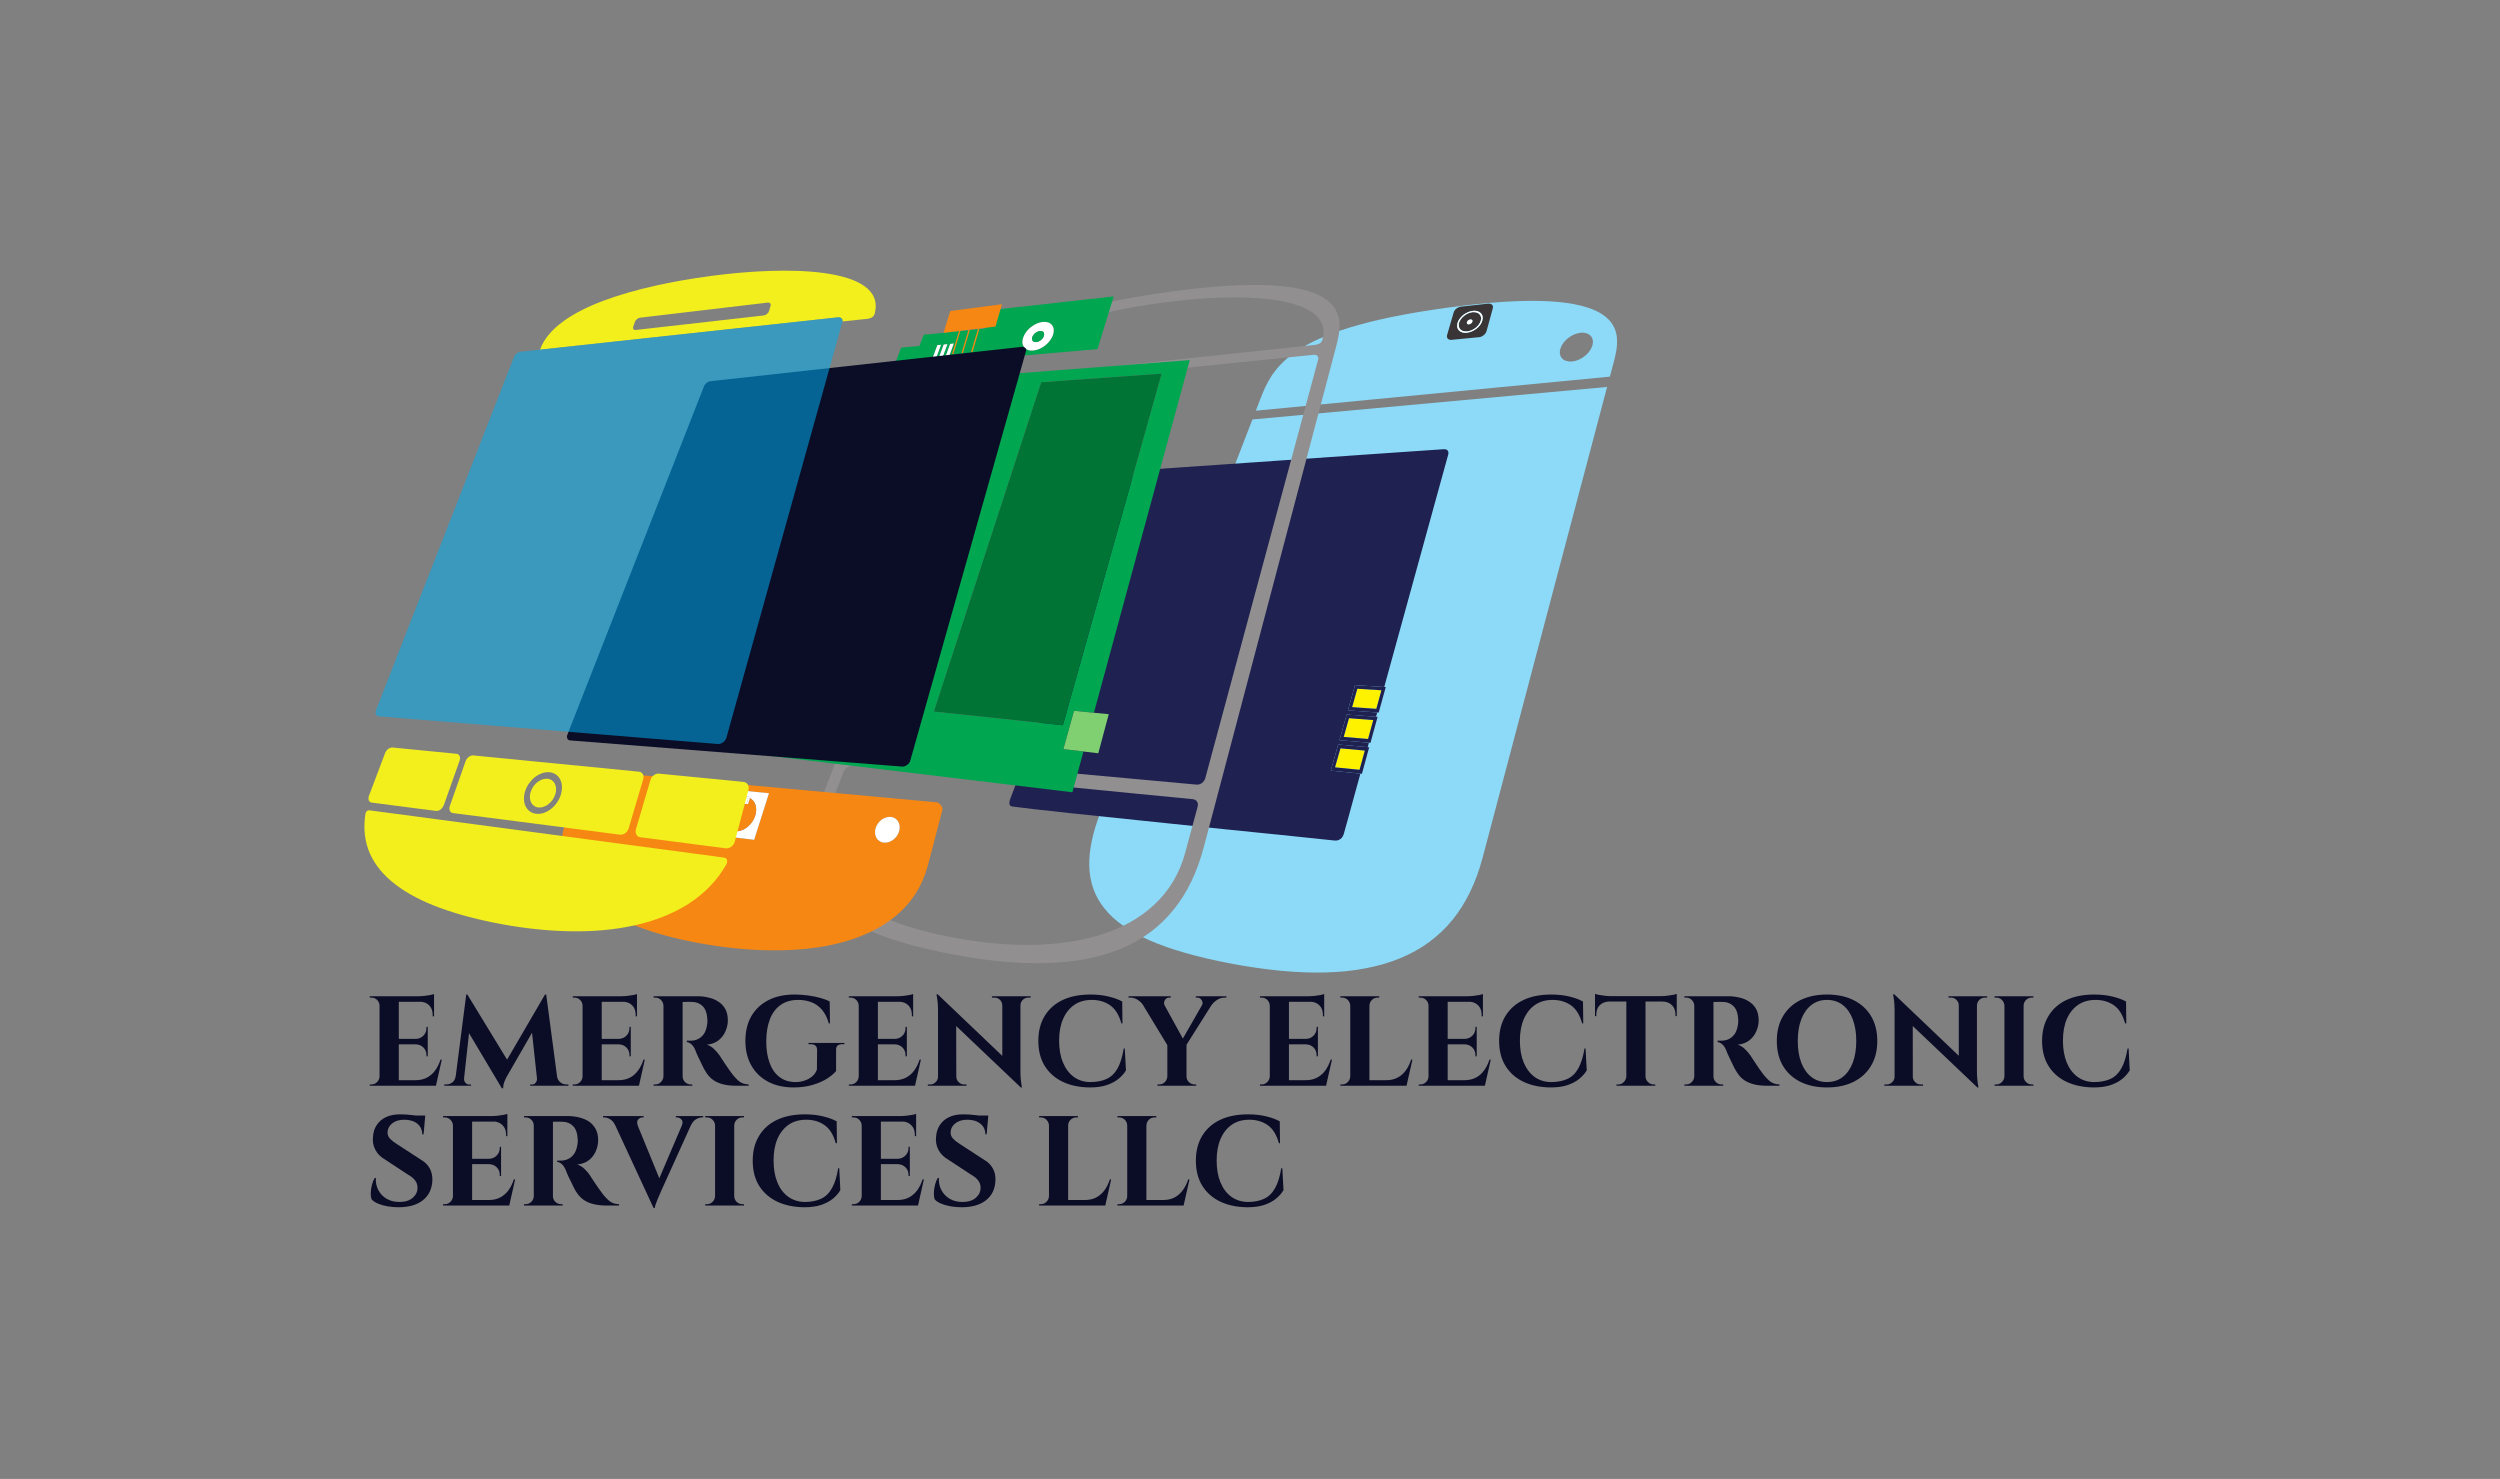 <svg xmlns="http://www.w3.org/2000/svg" xmlns:xlink="http://www.w3.org/1999/xlink" xmlns:svgjs="http://svgjs.dev/svgjs" viewBox="0 0 23.985 14.189"><rect x="0" y="0" width="23.985" height="14.189" fill="#808080" stroke="none"/><g transform="matrix(0.817,0,0,0.817,3.496,9.535)"><g transform="matrix(1,0,0,1,0,0)" clip-path="url(#SvgjsClipPath7117)"><g clip-path="url(#caabaf1c2-72b0-422b-8a79-c55302ef349f556d3cc6-965b-4c76-bba6-97914ff17d8e)"><path d=" M 10.428 -6.745 L 10.199 -6.152 L 9.653 -4.741 C 9.317 -3.871 8.98 -3.001 8.644 -2.131 C 8.598 -2.013 8.564 -1.902 8.542 -1.798 C 8.52 -1.692 8.51 -1.593 8.512 -1.5 C 8.515 -1.406 8.53 -1.319 8.559 -1.237 C 8.588 -1.154 8.631 -1.077 8.688 -1.006 C 8.745 -0.933 8.817 -0.866 8.904 -0.804 C 8.992 -0.741 9.096 -0.683 9.217 -0.63 C 9.339 -0.576 9.478 -0.527 9.635 -0.482 C 9.795 -0.436 9.974 -0.394 10.173 -0.356 C 10.375 -0.318 10.568 -0.29 10.752 -0.272 C 10.939 -0.254 11.115 -0.247 11.281 -0.251 C 11.45 -0.255 11.607 -0.271 11.753 -0.299 C 11.901 -0.327 12.037 -0.366 12.162 -0.418 C 12.288 -0.47 12.402 -0.533 12.505 -0.609 C 12.607 -0.685 12.7 -0.773 12.78 -0.872 C 12.86 -0.971 12.929 -1.082 12.987 -1.203 C 13.046 -1.324 13.093 -1.456 13.131 -1.598 L 13.451 -2.807 L 13.966 -4.757 L 14.409 -6.431 L 14.593 -7.127 Z" fill="#8cdaf8" transform="matrix(1,0,0,1,0,0)" fill-rule="nonzero"></path></g><g clip-path="url(#caabaf1c2-72b0-422b-8a79-c55302ef349f556d3cc6-965b-4c76-bba6-97914ff17d8e)"><path d=" M 14.184 -7.426 C 14.158 -7.423 14.134 -7.426 14.114 -7.432 C 14.094 -7.438 14.077 -7.448 14.065 -7.462 C 14.052 -7.475 14.044 -7.492 14.04 -7.511 C 14.036 -7.53 14.037 -7.551 14.044 -7.574 C 14.051 -7.597 14.062 -7.62 14.077 -7.641 C 14.093 -7.662 14.111 -7.682 14.132 -7.698 C 14.153 -7.715 14.176 -7.73 14.201 -7.741 C 14.226 -7.752 14.252 -7.759 14.278 -7.763 C 14.304 -7.766 14.327 -7.764 14.347 -7.758 C 14.368 -7.752 14.385 -7.742 14.398 -7.729 C 14.411 -7.716 14.42 -7.7 14.424 -7.681 C 14.428 -7.661 14.427 -7.64 14.421 -7.616 C 14.414 -7.592 14.402 -7.569 14.388 -7.549 C 14.372 -7.527 14.353 -7.507 14.332 -7.49 C 14.31 -7.473 14.286 -7.459 14.261 -7.447 C 14.237 -7.436 14.21 -7.429 14.184 -7.426 M 12.712 -8.057 C 12.463 -8.023 12.247 -7.986 12.057 -7.947 C 11.87 -7.908 11.709 -7.867 11.569 -7.824 C 11.431 -7.782 11.312 -7.738 11.211 -7.692 C 11.11 -7.647 11.026 -7.6 10.955 -7.552 C 10.883 -7.505 10.825 -7.456 10.776 -7.407 C 10.731 -7.362 10.691 -7.313 10.655 -7.26 C 10.625 -7.214 10.598 -7.165 10.575 -7.115 C 10.553 -7.067 10.535 -7.02 10.517 -6.975 L 10.468 -6.848 L 14.626 -7.248 L 14.667 -7.403 C 14.679 -7.45 14.692 -7.5 14.701 -7.552 C 14.709 -7.603 14.713 -7.656 14.708 -7.708 C 14.703 -7.76 14.688 -7.81 14.659 -7.857 C 14.63 -7.905 14.587 -7.948 14.525 -7.987 C 14.464 -8.025 14.385 -8.057 14.282 -8.082 C 14.181 -8.107 14.058 -8.125 13.909 -8.133 C 13.761 -8.141 13.589 -8.139 13.388 -8.127 C 13.191 -8.115 12.967 -8.092 12.712 -8.057" fill="#8cdaf8" transform="matrix(1,0,0,1,0,0)" fill-rule="nonzero"></path></g><g clip-path="url(#daabaf1c2-72b0-422b-8a79-c55302ef349f556d3cc6-965b-4c76-bba6-97914ff17d8e)"><path d=" M 12.679 -6.396 C 12.67 -6.395 12.411 -6.378 12.036 -6.352 C 11.671 -6.327 11.203 -6.294 10.753 -6.263 L 9.595 -6.183 L 9.105 -6.149 C 9.105 -6.149 9.101 -6.148 9.095 -6.145 C 9.087 -6.141 9.079 -6.136 9.072 -6.131 C 9.062 -6.125 9.054 -6.118 9.046 -6.11 C 9.038 -6.102 9.031 -6.092 9.027 -6.082 L 8.812 -5.516 C 8.699 -5.219 8.553 -4.835 8.399 -4.43 L 7.93 -3.199 L 7.586 -2.294 C 7.581 -2.282 7.578 -2.269 7.575 -2.257 C 7.574 -2.247 7.574 -2.238 7.575 -2.228 C 7.577 -2.221 7.58 -2.214 7.586 -2.209 C 7.592 -2.204 7.599 -2.201 7.607 -2.2 C 7.711 -2.185 7.965 -2.157 8.296 -2.121 C 8.637 -2.085 9.065 -2.04 9.496 -1.996 C 9.943 -1.949 10.394 -1.903 10.745 -1.868 C 11.106 -1.831 11.355 -1.805 11.378 -1.802 C 11.403 -1.798 11.423 -1.8 11.439 -1.806 C 11.455 -1.812 11.467 -1.821 11.477 -1.832 C 11.486 -1.842 11.492 -1.855 11.497 -1.867 C 11.502 -1.879 11.505 -1.891 11.507 -1.9 L 11.544 -2.032 L 11.588 -2.193 L 11.639 -2.379 L 11.696 -2.586 L 11.348 -2.621 L 11.435 -2.928 L 11.78 -2.897 L 11.774 -2.876 L 11.78 -2.897 L 11.782 -2.897 L 11.785 -2.91 L 11.789 -2.923 L 11.792 -2.936 L 11.796 -2.949 L 11.45 -2.979 L 11.535 -3.28 L 11.878 -3.254 L 11.872 -3.234 L 11.878 -3.254 L 11.88 -3.254 L 11.883 -3.267 L 11.887 -3.279 L 11.89 -3.292 L 11.894 -3.304 L 11.549 -3.329 L 11.633 -3.625 L 11.974 -3.604 L 11.968 -3.584 L 11.974 -3.604 L 11.976 -3.604 C 12.139 -4.196 12.302 -4.789 12.465 -5.381 L 12.639 -6.013 L 12.728 -6.335 C 12.73 -6.346 12.731 -6.355 12.729 -6.362 C 12.728 -6.37 12.724 -6.376 12.72 -6.381 C 12.715 -6.387 12.709 -6.391 12.702 -6.393 C 12.694 -6.395 12.686 -6.396 12.679 -6.396" fill="#1f2151" transform="matrix(1,0,0,1,0,0)" fill-rule="nonzero"></path></g><g clip-path="url(#baabaf1c2-72b0-422b-8a79-c55302ef349f556d3cc6-965b-4c76-bba6-97914ff17d8e)"><path d=" M 11.398 -2.66 L 11.686 -2.631 L 11.748 -2.857 L 11.462 -2.883 Z" fill="#fff200" transform="matrix(1,0,0,1,0,0)" fill-rule="nonzero"></path></g><g clip-path="url(#baabaf1c2-72b0-422b-8a79-c55302ef349f556d3cc6-965b-4c76-bba6-97914ff17d8e)"><path d=" M 11.348 -2.621 L 11.696 -2.586 L 11.714 -2.584 L 11.799 -2.895 L 11.782 -2.897 L 11.78 -2.897 L 11.435 -2.928 Z M 11.78 -2.897 L 11.774 -2.876 Z M 11.398 -2.66 L 11.462 -2.883 L 11.748 -2.857 L 11.686 -2.631 Z" fill="#1f2151" transform="matrix(1,0,0,1,0,0)" fill-rule="nonzero"></path></g><g clip-path="url(#baabaf1c2-72b0-422b-8a79-c55302ef349f556d3cc6-965b-4c76-bba6-97914ff17d8e)"><path d=" M 11.5 -3.017 L 11.786 -2.993 L 11.847 -3.215 L 11.562 -3.237 Z" fill="#fff200" transform="matrix(1,0,0,1,0,0)" fill-rule="nonzero"></path></g><g clip-path="url(#baabaf1c2-72b0-422b-8a79-c55302ef349f556d3cc6-965b-4c76-bba6-97914ff17d8e)"><path d=" M 11.45 -2.979 L 11.796 -2.949 L 11.814 -2.947 L 11.898 -3.253 L 11.88 -3.254 L 11.878 -3.254 L 11.535 -3.28 Z M 11.878 -3.254 L 11.872 -3.234 Z M 11.5 -3.017 L 11.562 -3.237 L 11.847 -3.215 L 11.786 -2.993 Z" fill="#1f2151" transform="matrix(1,0,0,1,0,0)" fill-rule="nonzero"></path></g><g clip-path="url(#baabaf1c2-72b0-422b-8a79-c55302ef349f556d3cc6-965b-4c76-bba6-97914ff17d8e)"><path d=" M 11.599 -3.367 L 11.883 -3.347 L 11.943 -3.565 L 11.66 -3.583 Z" fill="#fff200" transform="matrix(1,0,0,1,0,0)" fill-rule="nonzero"></path></g><g clip-path="url(#baabaf1c2-72b0-422b-8a79-c55302ef349f556d3cc6-965b-4c76-bba6-97914ff17d8e)"><path d=" M 11.549 -3.329 L 11.894 -3.304 L 11.911 -3.303 L 11.994 -3.603 L 11.976 -3.604 L 11.974 -3.604 L 11.633 -3.625 Z M 11.974 -3.604 L 11.968 -3.584 Z M 11.599 -3.367 L 11.66 -3.583 L 11.943 -3.565 L 11.883 -3.347 Z" fill="#1f2151" transform="matrix(1,0,0,1,0,0)" fill-rule="nonzero"></path></g><g clip-path="url(#eaabaf1c2-72b0-422b-8a79-c55302ef349f556d3cc6-965b-4c76-bba6-97914ff17d8e)"><path d=" M 13.018 -8.02 L 13.018 -8.02 L 13.018 -8.02 C 13.035 -8.023 13.053 -8.021 13.071 -8.016 C 13.086 -8.012 13.099 -8.004 13.109 -7.994 C 13.12 -7.984 13.127 -7.972 13.13 -7.958 C 13.133 -7.943 13.133 -7.927 13.128 -7.91 L 13.128 -7.907 L 13.128 -7.907 C 13.122 -7.889 13.114 -7.872 13.103 -7.856 C 13.091 -7.84 13.076 -7.825 13.06 -7.812 C 13.044 -7.799 13.026 -7.789 13.007 -7.78 C 12.988 -7.772 12.968 -7.766 12.948 -7.764 L 12.945 -7.764 L 12.945 -7.764 C 12.927 -7.761 12.909 -7.763 12.891 -7.768 C 12.876 -7.773 12.863 -7.781 12.853 -7.791 C 12.843 -7.802 12.836 -7.815 12.834 -7.829 C 12.831 -7.843 12.832 -7.86 12.837 -7.878 L 12.837 -7.878 L 12.837 -7.879 C 12.842 -7.896 12.851 -7.913 12.863 -7.929 C 12.874 -7.945 12.889 -7.96 12.905 -7.973 C 12.921 -7.985 12.939 -7.996 12.958 -8.004 C 12.977 -8.013 12.997 -8.018 13.017 -8.02 Z M 12.878 -8.07 C 12.868 -8.069 12.859 -8.066 12.85 -8.062 C 12.84 -8.058 12.832 -8.053 12.824 -8.047 C 12.816 -8.041 12.809 -8.034 12.803 -8.026 C 12.798 -8.018 12.794 -8.01 12.791 -8.001 L 12.714 -7.736 C 12.712 -7.728 12.711 -7.72 12.713 -7.712 C 12.714 -7.705 12.717 -7.699 12.722 -7.694 C 12.727 -7.689 12.733 -7.685 12.74 -7.683 C 12.749 -7.68 12.757 -7.679 12.766 -7.68 L 13.087 -7.711 C 13.097 -7.711 13.107 -7.714 13.117 -7.718 C 13.126 -7.722 13.135 -7.728 13.143 -7.734 C 13.151 -7.74 13.159 -7.748 13.164 -7.756 C 13.17 -7.764 13.174 -7.772 13.177 -7.781 L 13.251 -8.05 C 13.253 -8.059 13.254 -8.067 13.252 -8.074 C 13.25 -8.081 13.247 -8.087 13.242 -8.092 C 13.237 -8.097 13.23 -8.101 13.223 -8.103 C 13.214 -8.105 13.205 -8.106 13.197 -8.105 Z" fill="#393536" transform="matrix(1,0,0,1,0,0)" fill-rule="nonzero"></path></g><g clip-path="url(#eaabaf1c2-72b0-422b-8a79-c55302ef349f556d3cc6-965b-4c76-bba6-97914ff17d8e)"><path d=" M 12.971 -7.862 C 12.967 -7.862 12.963 -7.862 12.959 -7.863 C 12.956 -7.864 12.953 -7.866 12.951 -7.868 C 12.948 -7.871 12.947 -7.874 12.946 -7.877 C 12.946 -7.88 12.946 -7.884 12.947 -7.887 C 12.948 -7.891 12.95 -7.895 12.953 -7.899 C 12.955 -7.902 12.958 -7.906 12.962 -7.908 C 12.966 -7.911 12.97 -7.914 12.974 -7.916 C 12.978 -7.917 12.983 -7.919 12.987 -7.919 C 12.991 -7.919 12.995 -7.919 12.999 -7.918 C 13.002 -7.917 13.005 -7.915 13.007 -7.913 C 13.01 -7.911 13.011 -7.908 13.012 -7.905 C 13.012 -7.901 13.012 -7.898 13.011 -7.894 C 13.01 -7.89 13.008 -7.886 13.005 -7.883 C 13 -7.875 12.993 -7.87 12.984 -7.866 C 12.98 -7.864 12.976 -7.863 12.971 -7.862 M 13.013 -8.005 C 12.995 -8.003 12.977 -7.998 12.961 -7.991 C 12.944 -7.983 12.928 -7.974 12.914 -7.962 C 12.9 -7.951 12.887 -7.939 12.877 -7.924 C 12.867 -7.911 12.859 -7.896 12.854 -7.879 L 12.854 -7.879 C 12.85 -7.866 12.849 -7.851 12.852 -7.837 C 12.854 -7.825 12.86 -7.813 12.868 -7.804 C 12.877 -7.795 12.888 -7.788 12.901 -7.784 C 12.915 -7.779 12.931 -7.778 12.948 -7.779 L 12.949 -7.779 L 12.949 -7.779 L 12.95 -7.779 C 12.967 -7.781 12.985 -7.786 13.002 -7.793 C 13.019 -7.8 13.035 -7.81 13.049 -7.821 C 13.064 -7.833 13.077 -7.846 13.087 -7.86 C 13.097 -7.874 13.105 -7.889 13.11 -7.905 L 13.11 -7.906 C 13.114 -7.921 13.115 -7.935 13.112 -7.948 C 13.109 -7.961 13.103 -7.972 13.094 -7.981 C 13.085 -7.99 13.073 -7.997 13.06 -8.001 C 13.047 -8.005 13.031 -8.006 13.013 -8.005" fill="#393536" transform="matrix(1,0,0,1,0,0)" fill-rule="nonzero"></path></g><g clip-path="url(#eaabaf1c2-72b0-422b-8a79-c55302ef349f556d3cc6-965b-4c76-bba6-97914ff17d8e)"><path d=" M 12.948 -7.779 C 12.932 -7.778 12.917 -7.779 12.901 -7.784 C 12.888 -7.788 12.877 -7.795 12.868 -7.804 C 12.86 -7.813 12.854 -7.825 12.852 -7.837 C 12.849 -7.85 12.85 -7.864 12.854 -7.879 L 12.854 -7.879 C 12.859 -7.895 12.866 -7.91 12.877 -7.924 C 12.887 -7.938 12.9 -7.951 12.914 -7.962 C 12.928 -7.974 12.944 -7.983 12.961 -7.991 C 12.978 -7.998 12.995 -8.003 13.013 -8.005 C 13.031 -8.006 13.047 -8.005 13.06 -8.001 C 13.074 -7.997 13.086 -7.99 13.094 -7.981 C 13.103 -7.972 13.109 -7.961 13.112 -7.948 C 13.115 -7.936 13.114 -7.921 13.11 -7.906 L 13.11 -7.905 C 13.105 -7.889 13.097 -7.874 13.087 -7.86 C 13.076 -7.846 13.064 -7.832 13.05 -7.821 C 13.035 -7.81 13.019 -7.8 13.002 -7.793 C 12.985 -7.786 12.968 -7.781 12.95 -7.779 L 12.949 -7.779 L 12.949 -7.779 Z M 13.018 -8.02 L 13.018 -8.02 L 13.017 -8.02 C 12.997 -8.018 12.977 -8.013 12.958 -8.004 C 12.939 -7.996 12.921 -7.985 12.905 -7.973 C 12.889 -7.96 12.875 -7.945 12.863 -7.929 C 12.851 -7.914 12.842 -7.897 12.837 -7.879 L 12.837 -7.878 L 12.837 -7.877 C 12.832 -7.86 12.831 -7.843 12.834 -7.829 C 12.837 -7.814 12.843 -7.802 12.853 -7.791 C 12.864 -7.78 12.877 -7.772 12.891 -7.768 C 12.909 -7.763 12.927 -7.761 12.945 -7.764 L 12.945 -7.764 L 12.948 -7.764 C 12.968 -7.766 12.988 -7.772 13.007 -7.78 C 13.026 -7.789 13.044 -7.799 13.06 -7.812 C 13.077 -7.825 13.091 -7.84 13.103 -7.856 C 13.114 -7.872 13.123 -7.889 13.128 -7.907 L 13.128 -7.907 L 13.128 -7.91 C 13.133 -7.927 13.133 -7.943 13.13 -7.958 C 13.127 -7.972 13.12 -7.984 13.11 -7.994 C 13.099 -8.005 13.085 -8.013 13.071 -8.016 C 13.054 -8.021 13.035 -8.023 13.018 -8.02 Z" fill="#ffffff" transform="matrix(1,0,0,1,0,0)" fill-rule="nonzero"></path></g><g clip-path="url(#eaabaf1c2-72b0-422b-8a79-c55302ef349f556d3cc6-965b-4c76-bba6-97914ff17d8e)"><path d=" M 12.987 -7.919 C 12.982 -7.919 12.978 -7.917 12.974 -7.916 C 12.97 -7.914 12.966 -7.911 12.962 -7.908 C 12.958 -7.906 12.955 -7.902 12.953 -7.899 C 12.95 -7.895 12.948 -7.892 12.947 -7.887 C 12.946 -7.884 12.946 -7.88 12.946 -7.877 C 12.947 -7.874 12.948 -7.871 12.951 -7.868 C 12.953 -7.866 12.956 -7.864 12.959 -7.863 C 12.963 -7.862 12.967 -7.862 12.971 -7.862 C 12.975 -7.863 12.98 -7.864 12.984 -7.866 C 12.993 -7.87 13 -7.875 13.006 -7.883 C 13.008 -7.886 13.01 -7.89 13.011 -7.894 C 13.012 -7.898 13.012 -7.902 13.012 -7.905 C 13.011 -7.908 13.01 -7.911 13.007 -7.913 C 13.005 -7.916 13.002 -7.917 12.999 -7.918 C 12.995 -7.919 12.991 -7.92 12.987 -7.919" fill="#ffffff" transform="matrix(1,0,0,1,0,0)" fill-rule="nonzero"></path></g><g clip-path="url(#faabaf1c2-72b0-422b-8a79-c55302ef349f556d3cc6-965b-4c76-bba6-97914ff17d8e)"><path d=" M 6.947 -0.655 C 6.657 -0.708 6.396 -0.778 6.174 -0.867 C 5.957 -0.954 5.777 -1.059 5.643 -1.184 C 5.513 -1.307 5.426 -1.45 5.393 -1.615 C 5.361 -1.778 5.381 -1.964 5.461 -2.175 L 5.628 -2.609 C 5.633 -2.622 5.641 -2.632 5.65 -2.641 C 5.659 -2.65 5.669 -2.658 5.679 -2.664 C 5.689 -2.669 5.698 -2.674 5.705 -2.677 C 5.711 -2.679 5.716 -2.681 5.716 -2.681 L 6.253 -2.628 L 7.537 -2.501 L 8.989 -2.358 L 9.728 -2.286 C 9.738 -2.285 9.747 -2.282 9.755 -2.278 C 9.764 -2.274 9.771 -2.267 9.776 -2.26 C 9.782 -2.253 9.786 -2.244 9.787 -2.234 C 9.789 -2.222 9.788 -2.21 9.785 -2.199 L 9.639 -1.658 C 9.572 -1.409 9.446 -1.205 9.272 -1.044 C 9.1 -0.883 8.882 -0.767 8.633 -0.69 C 8.387 -0.614 8.113 -0.578 7.824 -0.575 C 7.54 -0.572 7.244 -0.601 6.947 -0.655 M 5.768 -2.823 C 5.761 -2.824 5.754 -2.827 5.748 -2.831 C 5.743 -2.835 5.739 -2.841 5.736 -2.848 C 5.734 -2.855 5.732 -2.863 5.733 -2.871 C 5.733 -2.879 5.735 -2.889 5.739 -2.898 L 7.335 -7.063 C 7.338 -7.071 7.342 -7.078 7.347 -7.085 C 7.353 -7.092 7.359 -7.098 7.366 -7.104 C 7.372 -7.109 7.38 -7.114 7.387 -7.117 C 7.394 -7.121 7.402 -7.123 7.409 -7.124 L 11.145 -7.504 C 11.155 -7.505 11.164 -7.505 11.171 -7.502 C 11.179 -7.5 11.186 -7.496 11.191 -7.491 C 11.196 -7.486 11.199 -7.48 11.201 -7.473 C 11.203 -7.465 11.202 -7.456 11.2 -7.448 L 9.875 -2.534 C 9.872 -2.522 9.867 -2.511 9.86 -2.502 C 9.853 -2.492 9.845 -2.483 9.836 -2.476 C 9.827 -2.469 9.816 -2.464 9.805 -2.461 C 9.795 -2.457 9.784 -2.456 9.773 -2.457 Z M 11.162 -7.621 L 10.494 -7.55 L 9.165 -7.409 L 7.963 -7.281 L 7.441 -7.226 C 7.433 -7.225 7.427 -7.226 7.423 -7.227 C 7.419 -7.229 7.416 -7.233 7.415 -7.237 C 7.415 -7.241 7.415 -7.247 7.417 -7.254 C 7.419 -7.26 7.421 -7.268 7.425 -7.278 C 7.471 -7.398 7.563 -7.503 7.687 -7.594 C 7.811 -7.686 7.969 -7.764 8.146 -7.832 C 8.326 -7.9 8.527 -7.957 8.735 -8.004 C 8.946 -8.052 9.165 -8.089 9.377 -8.117 C 9.592 -8.146 9.82 -8.167 10.042 -8.175 C 10.268 -8.183 10.487 -8.176 10.676 -8.15 C 10.868 -8.123 11.029 -8.075 11.134 -8 C 11.24 -7.924 11.287 -7.82 11.25 -7.683 C 11.248 -7.675 11.244 -7.667 11.24 -7.659 C 11.235 -7.652 11.229 -7.646 11.222 -7.641 C 11.214 -7.635 11.205 -7.631 11.196 -7.628 C 11.185 -7.625 11.173 -7.622 11.162 -7.621 M 9.449 -8.244 C 8.955 -8.175 8.585 -8.096 8.303 -8.009 C 8.027 -7.924 7.83 -7.83 7.687 -7.734 C 7.544 -7.638 7.452 -7.538 7.387 -7.44 C 7.321 -7.341 7.283 -7.243 7.247 -7.152 L 5.356 -2.264 C 5.263 -2.025 5.218 -1.813 5.222 -1.626 C 5.227 -1.435 5.283 -1.27 5.396 -1.125 C 5.512 -0.978 5.686 -0.852 5.926 -0.745 C 6.172 -0.635 6.489 -0.544 6.885 -0.468 C 7.295 -0.389 7.666 -0.352 7.998 -0.361 C 8.337 -0.369 8.631 -0.425 8.882 -0.529 C 9.136 -0.634 9.341 -0.787 9.503 -0.989 C 9.665 -1.189 9.781 -1.435 9.857 -1.723 L 11.407 -7.585 C 11.432 -7.679 11.459 -7.788 11.449 -7.892 C 11.438 -7.996 11.39 -8.096 11.266 -8.173 C 11.144 -8.25 10.949 -8.304 10.648 -8.32 C 10.355 -8.336 9.964 -8.315 9.449 -8.244" fill="#918f90" transform="matrix(1,0,0,1,0,0)" fill-rule="nonzero"></path></g><g clip-path="url(#baabaf1c2-72b0-422b-8a79-c55302ef349f556d3cc6-965b-4c76-bba6-97914ff17d8e)"><path d=" M 6.111 -7.167 L 6.008 -6.9 L 4.441 -2.834 L 4.444 -2.833 L 8.314 -2.367 L 8.444 -2.846 L 8.208 -2.874 L 8.333 -3.324 L 8.567 -3.301 L 9.692 -7.442 Z M 6.687 -3.315 L 7.948 -7.183 L 9.362 -7.283 L 8.202 -3.154 Z M 5.448 -5.006 L 5.645 -5.525 L 6.22 -5.523 L 6.026 -4.989 Z M 5.218 -4.402 L 5.423 -4.94 L 6.001 -4.921 L 5.8 -4.367 Z M 4.973 -3.758 L 5.186 -4.316 L 5.769 -4.279 L 5.56 -3.703 Z" fill="#00a650" transform="matrix(1,0,0,1,0,0)" fill-rule="nonzero"></path></g><g clip-path="url(#baabaf1c2-72b0-422b-8a79-c55302ef349f556d3cc6-965b-4c76-bba6-97914ff17d8e)"><path d=" M 7.948 -7.183 L 6.687 -3.315 L 8.202 -3.154 L 9.362 -7.283 Z" fill="#007435" transform="matrix(1,0,0,1,0,0)" fill-rule="nonzero"></path></g><g clip-path="url(#baabaf1c2-72b0-422b-8a79-c55302ef349f556d3cc6-965b-4c76-bba6-97914ff17d8e)"><path d=" M 5.448 -5.006 L 6.026 -4.989 L 6.22 -5.523 L 5.645 -5.525 Z" fill="#007435" transform="matrix(1,0,0,1,0,0)" fill-rule="nonzero"></path></g><g clip-path="url(#baabaf1c2-72b0-422b-8a79-c55302ef349f556d3cc6-965b-4c76-bba6-97914ff17d8e)"><path d=" M 5.218 -4.402 L 5.8 -4.367 L 6.001 -4.922 L 5.423 -4.94 Z" fill="#007435" transform="matrix(1,0,0,1,0,0)" fill-rule="nonzero"></path></g><g clip-path="url(#baabaf1c2-72b0-422b-8a79-c55302ef349f556d3cc6-965b-4c76-bba6-97914ff17d8e)"><path d=" M 4.973 -3.758 L 5.56 -3.703 L 5.769 -4.279 L 5.186 -4.316 Z" fill="#007435" transform="matrix(1,0,0,1,0,0)" fill-rule="nonzero"></path></g><g clip-path="url(#baabaf1c2-72b0-422b-8a79-c55302ef349f556d3cc6-965b-4c76-bba6-97914ff17d8e)"><path d=" M 8.208 -2.874 L 8.444 -2.846 L 8.618 -2.825 L 8.741 -3.284 L 8.567 -3.301 L 8.333 -3.324 Z" fill="#80cf70" transform="matrix(1,0,0,1,0,0)" fill-rule="nonzero"></path></g><g clip-path="url(#gaabaf1c2-72b0-422b-8a79-c55302ef349f556d3cc6-965b-4c76-bba6-97914ff17d8e)"><path d=" M 6.649 -7.404 L 6.729 -7.618 L 6.771 -7.622 L 6.691 -7.407 Z M 6.724 -7.41 L 6.803 -7.625 L 6.846 -7.629 L 6.767 -7.414 Z M 6.8 -7.416 L 6.879 -7.632 L 6.921 -7.637 L 6.842 -7.42 Z M 7.854 -7.555 C 7.83 -7.553 7.809 -7.555 7.791 -7.562 C 7.773 -7.569 7.758 -7.579 7.748 -7.593 C 7.737 -7.608 7.73 -7.625 7.728 -7.643 C 7.726 -7.662 7.729 -7.684 7.737 -7.707 C 7.745 -7.73 7.757 -7.753 7.772 -7.773 C 7.788 -7.794 7.806 -7.813 7.827 -7.829 C 7.847 -7.845 7.87 -7.859 7.894 -7.87 C 7.917 -7.88 7.941 -7.887 7.966 -7.89 C 7.99 -7.892 8.011 -7.89 8.03 -7.884 C 8.047 -7.878 8.062 -7.868 8.074 -7.854 C 8.085 -7.84 8.092 -7.823 8.094 -7.804 C 8.096 -7.785 8.094 -7.763 8.087 -7.74 C 8.078 -7.716 8.066 -7.693 8.051 -7.673 C 8.035 -7.651 8.016 -7.632 7.995 -7.615 C 7.974 -7.599 7.952 -7.585 7.927 -7.574 C 7.904 -7.564 7.879 -7.557 7.854 -7.555 M 8.799 -8.19 L 7.364 -8.03 L 7.287 -7.813 L 6.568 -7.74 L 6.518 -7.609 L 6.303 -7.588 L 6.218 -7.366 L 8.609 -7.571 Z" fill="#00a650" transform="matrix(1,0,0,1,0,0)" fill-rule="nonzero"></path></g><g clip-path="url(#gaabaf1c2-72b0-422b-8a79-c55302ef349f556d3cc6-965b-4c76-bba6-97914ff17d8e)"><path d=" M 7.889 -7.654 C 7.881 -7.653 7.873 -7.654 7.865 -7.656 C 7.858 -7.659 7.852 -7.663 7.848 -7.668 C 7.843 -7.674 7.841 -7.681 7.84 -7.688 C 7.839 -7.695 7.84 -7.703 7.843 -7.712 C 7.846 -7.721 7.851 -7.73 7.857 -7.738 C 7.863 -7.746 7.87 -7.754 7.878 -7.76 C 7.887 -7.767 7.895 -7.772 7.905 -7.776 C 7.914 -7.78 7.923 -7.783 7.933 -7.784 C 7.942 -7.785 7.951 -7.784 7.958 -7.782 C 7.965 -7.779 7.97 -7.775 7.975 -7.77 C 7.979 -7.764 7.982 -7.758 7.982 -7.75 C 7.983 -7.742 7.982 -7.733 7.979 -7.725 C 7.976 -7.716 7.972 -7.707 7.966 -7.699 C 7.953 -7.683 7.937 -7.67 7.918 -7.661 C 7.909 -7.657 7.899 -7.655 7.889 -7.654 M 7.966 -7.89 C 7.941 -7.887 7.917 -7.88 7.894 -7.87 C 7.87 -7.859 7.847 -7.845 7.827 -7.829 C 7.806 -7.813 7.788 -7.794 7.772 -7.773 C 7.757 -7.753 7.745 -7.73 7.737 -7.707 C 7.729 -7.684 7.727 -7.662 7.728 -7.643 C 7.73 -7.625 7.737 -7.608 7.748 -7.593 C 7.758 -7.579 7.773 -7.569 7.791 -7.562 C 7.809 -7.555 7.83 -7.553 7.854 -7.555 C 7.879 -7.557 7.904 -7.564 7.927 -7.574 C 7.952 -7.585 7.974 -7.599 7.995 -7.615 C 8.016 -7.632 8.035 -7.651 8.051 -7.673 C 8.066 -7.693 8.078 -7.716 8.087 -7.74 C 8.094 -7.763 8.096 -7.785 8.094 -7.804 C 8.092 -7.822 8.085 -7.839 8.074 -7.854 C 8.063 -7.867 8.048 -7.878 8.03 -7.884 C 8.011 -7.89 7.99 -7.892 7.966 -7.89" fill="#ffffff" transform="matrix(1,0,0,1,0,0)" fill-rule="nonzero"></path></g><g clip-path="url(#gaabaf1c2-72b0-422b-8a79-c55302ef349f556d3cc6-965b-4c76-bba6-97914ff17d8e)"><path d=" M 7.933 -7.784 C 7.923 -7.783 7.914 -7.78 7.905 -7.776 C 7.895 -7.772 7.886 -7.767 7.878 -7.76 C 7.87 -7.754 7.863 -7.746 7.857 -7.738 C 7.851 -7.73 7.846 -7.722 7.843 -7.712 C 7.84 -7.704 7.839 -7.696 7.84 -7.688 C 7.841 -7.68 7.843 -7.674 7.848 -7.668 C 7.852 -7.663 7.858 -7.659 7.865 -7.656 C 7.872 -7.654 7.88 -7.653 7.889 -7.654 C 7.899 -7.654 7.908 -7.657 7.918 -7.661 C 7.927 -7.665 7.936 -7.671 7.944 -7.677 C 7.952 -7.684 7.96 -7.691 7.966 -7.699 C 7.972 -7.708 7.976 -7.716 7.979 -7.725 C 7.982 -7.734 7.983 -7.743 7.982 -7.75 C 7.982 -7.758 7.979 -7.764 7.975 -7.77 C 7.97 -7.775 7.964 -7.779 7.958 -7.782 C 7.951 -7.784 7.942 -7.785 7.933 -7.784" fill="#00a650" transform="matrix(1,0,0,1,0,0)" fill-rule="nonzero"></path></g><g clip-path="url(#baabaf1c2-72b0-422b-8a79-c55302ef349f556d3cc6-965b-4c76-bba6-97914ff17d8e)"><path d=" M 6.879 -7.632 L 6.8 -7.416 L 6.842 -7.42 L 6.921 -7.637 Z" fill="#ffffff" transform="matrix(1,0,0,1,0,0)" fill-rule="nonzero"></path></g><g clip-path="url(#baabaf1c2-72b0-422b-8a79-c55302ef349f556d3cc6-965b-4c76-bba6-97914ff17d8e)"><path d=" M 6.803 -7.625 L 6.724 -7.41 L 6.767 -7.414 L 6.846 -7.629 Z" fill="#ffffff" transform="matrix(1,0,0,1,0,0)" fill-rule="nonzero"></path></g><g clip-path="url(#baabaf1c2-72b0-422b-8a79-c55302ef349f556d3cc6-965b-4c76-bba6-97914ff17d8e)"><path d=" M 6.729 -7.618 L 6.649 -7.404 L 6.691 -7.407 L 6.771 -7.622 Z" fill="#ffffff" transform="matrix(1,0,0,1,0,0)" fill-rule="nonzero"></path></g><g clip-path="url(#baabaf1c2-72b0-422b-8a79-c55302ef349f556d3cc6-965b-4c76-bba6-97914ff17d8e)"><path d=" M 7.206 -7.811 L 7.124 -7.537 L 7.142 -7.539 L 7.223 -7.814 Z" fill="#f68712" transform="matrix(1,0,0,1,0,0)" fill-rule="nonzero"></path></g><g clip-path="url(#baabaf1c2-72b0-422b-8a79-c55302ef349f556d3cc6-965b-4c76-bba6-97914ff17d8e)"><path d=" M 7.094 -7.798 L 7.012 -7.524 L 7.029 -7.526 L 7.111 -7.8 Z" fill="#f68712" transform="matrix(1,0,0,1,0,0)" fill-rule="nonzero"></path></g><g clip-path="url(#baabaf1c2-72b0-422b-8a79-c55302ef349f556d3cc6-965b-4c76-bba6-97914ff17d8e)"><path d=" M 6.983 -7.784 L 6.9 -7.512 L 6.917 -7.514 L 6.999 -7.786 Z" fill="#f68712" transform="matrix(1,0,0,1,0,0)" fill-rule="nonzero"></path></g><g clip-path="url(#baabaf1c2-72b0-422b-8a79-c55302ef349f556d3cc6-965b-4c76-bba6-97914ff17d8e)"><path d=" M 6.88 -8.019 L 6.801 -7.762 L 6.983 -7.784 L 6.999 -7.786 L 7.094 -7.798 L 7.111 -7.8 L 7.206 -7.811 L 7.223 -7.813 L 7.411 -7.836 L 7.487 -8.098 Z" fill="#f68712" transform="matrix(1,0,0,1,0,0)" fill-rule="nonzero"></path></g><g clip-path="url(#haabaf1c2-72b0-422b-8a79-c55302ef349f556d3cc6-965b-4c76-bba6-97914ff17d8e)"><path d=" M 2.854 -2.149 C 2.841 -2.15 2.828 -2.155 2.817 -2.164 C 2.807 -2.172 2.799 -2.183 2.794 -2.196 C 2.789 -2.21 2.787 -2.225 2.787 -2.239 C 2.788 -2.256 2.791 -2.273 2.798 -2.291 C 2.811 -2.326 2.833 -2.356 2.862 -2.379 C 2.875 -2.389 2.89 -2.397 2.905 -2.403 C 2.92 -2.408 2.935 -2.41 2.95 -2.409 C 2.963 -2.408 2.976 -2.403 2.987 -2.395 C 2.997 -2.387 3.005 -2.376 3.011 -2.363 C 3.016 -2.351 3.018 -2.336 3.018 -2.32 C 3.018 -2.302 3.014 -2.285 3.008 -2.268 C 3.001 -2.25 2.992 -2.233 2.981 -2.218 C 2.97 -2.203 2.958 -2.19 2.943 -2.179 C 2.93 -2.168 2.915 -2.16 2.899 -2.154 C 2.885 -2.149 2.87 -2.147 2.854 -2.149 M 6.098 -1.776 C 6.08 -1.778 6.063 -1.784 6.048 -1.794 C 6.033 -1.804 6.021 -1.816 6.013 -1.831 C 6.004 -1.847 5.998 -1.865 5.997 -1.883 C 5.995 -1.901 5.997 -1.922 6.002 -1.942 C 6.008 -1.963 6.018 -1.982 6.03 -1.999 C 6.042 -2.017 6.056 -2.032 6.072 -2.044 C 6.089 -2.056 6.107 -2.065 6.125 -2.071 C 6.144 -2.077 6.163 -2.079 6.182 -2.078 C 6.2 -2.076 6.218 -2.07 6.233 -2.06 C 6.247 -2.051 6.26 -2.038 6.268 -2.023 C 6.277 -2.009 6.283 -1.991 6.285 -1.972 C 6.287 -1.952 6.285 -1.932 6.28 -1.912 C 6.274 -1.891 6.265 -1.872 6.253 -1.854 C 6.241 -1.837 6.226 -1.822 6.209 -1.809 C 6.193 -1.797 6.175 -1.788 6.156 -1.782 C 6.137 -1.776 6.118 -1.774 6.098 -1.776 M 4.094 -1.867 L 4.271 -2.403 L 4.751 -2.356 L 4.577 -1.809 Z M 6.731 -2.248 L 6.015 -2.314 L 4.563 -2.447 L 3.25 -2.568 C 2.91 -2.6 2.68 -2.621 2.653 -2.623 L 2.652 -2.623 L 2.651 -2.624 L 2.651 -2.624 L 2.65 -2.624 C 2.643 -2.624 2.636 -2.623 2.63 -2.621 C 2.622 -2.619 2.615 -2.616 2.609 -2.612 C 2.602 -2.607 2.595 -2.601 2.59 -2.594 C 2.584 -2.586 2.579 -2.578 2.576 -2.569 C 2.55 -2.5 2.527 -2.439 2.506 -2.385 C 2.486 -2.331 2.468 -2.283 2.452 -2.24 C 2.436 -2.197 2.421 -2.159 2.408 -2.124 C 2.395 -2.089 2.383 -2.058 2.372 -2.029 C 2.298 -1.84 2.29 -1.67 2.334 -1.519 C 2.38 -1.365 2.48 -1.229 2.622 -1.111 C 2.767 -0.99 2.957 -0.887 3.176 -0.802 C 3.402 -0.714 3.659 -0.645 3.934 -0.595 L 3.939 -0.594 L 3.945 -0.593 L 3.951 -0.592 L 3.957 -0.591 C 4.237 -0.541 4.522 -0.512 4.798 -0.511 C 5.08 -0.509 5.352 -0.537 5.598 -0.602 C 5.847 -0.668 6.067 -0.771 6.242 -0.917 C 6.418 -1.064 6.546 -1.253 6.611 -1.489 C 6.621 -1.525 6.631 -1.562 6.642 -1.604 C 6.653 -1.645 6.665 -1.691 6.679 -1.743 C 6.692 -1.795 6.707 -1.854 6.725 -1.922 C 6.743 -1.989 6.763 -2.066 6.786 -2.154 C 6.79 -2.167 6.789 -2.18 6.784 -2.192 C 6.779 -2.203 6.772 -2.213 6.764 -2.222 C 6.754 -2.232 6.743 -2.241 6.731 -2.248" fill="#f68712" transform="matrix(1,0,0,1,0,0)" fill-rule="nonzero"></path></g><g clip-path="url(#haabaf1c2-72b0-422b-8a79-c55302ef349f556d3cc6-965b-4c76-bba6-97914ff17d8e)"><path d=" M 4.061 -7.194 C 4.053 -7.193 4.046 -7.191 4.039 -7.187 C 4.032 -7.184 4.025 -7.18 4.018 -7.174 C 4.012 -7.169 4.006 -7.163 4.001 -7.157 C 3.996 -7.151 3.992 -7.144 3.989 -7.137 L 2.384 -3.044 C 2.381 -3.036 2.379 -3.028 2.379 -3.019 C 2.379 -3.012 2.38 -3.005 2.383 -2.998 C 2.386 -2.992 2.39 -2.987 2.395 -2.983 C 2.401 -2.979 2.407 -2.977 2.414 -2.976 L 2.414 -2.976 L 2.415 -2.976 L 2.415 -2.976 L 6.313 -2.669 C 6.324 -2.669 6.335 -2.67 6.345 -2.673 C 6.355 -2.677 6.365 -2.682 6.374 -2.689 C 6.383 -2.695 6.391 -2.703 6.397 -2.712 C 6.404 -2.721 6.408 -2.731 6.411 -2.742 L 7.769 -7.547 C 7.771 -7.555 7.771 -7.562 7.77 -7.569 C 7.768 -7.575 7.764 -7.581 7.759 -7.585 C 7.754 -7.59 7.747 -7.594 7.74 -7.595 C 7.732 -7.597 7.723 -7.598 7.715 -7.597 L 7.714 -7.597 L 7.714 -7.597 L 7.714 -7.597 L 7.714 -7.597 Z" fill="#0b0c26" transform="matrix(1,0,0,1,0,0)" fill-rule="nonzero"></path></g><g clip-path="url(#haabaf1c2-72b0-422b-8a79-c55302ef349f556d3cc6-965b-4c76-bba6-97914ff17d8e)"><path d=" M 4.487 -2.321 C 4.491 -2.32 4.495 -2.319 4.5 -2.318 C 4.504 -2.317 4.508 -2.315 4.512 -2.314 C 4.515 -2.312 4.518 -2.311 4.521 -2.31 C 4.523 -2.309 4.524 -2.308 4.525 -2.308 L 4.53 -2.305 L 4.527 -2.298 C 4.543 -2.29 4.557 -2.278 4.568 -2.265 C 4.579 -2.251 4.587 -2.235 4.593 -2.217 C 4.599 -2.198 4.601 -2.178 4.601 -2.158 C 4.6 -2.136 4.596 -2.114 4.589 -2.092 C 4.571 -2.038 4.537 -1.99 4.492 -1.955 C 4.471 -1.939 4.447 -1.926 4.422 -1.918 C 4.399 -1.91 4.374 -1.907 4.349 -1.91 C 4.331 -1.912 4.313 -1.918 4.297 -1.927 C 4.282 -1.936 4.269 -1.948 4.259 -1.963 C 4.248 -1.978 4.241 -1.995 4.236 -2.013 C 4.232 -2.032 4.23 -2.053 4.232 -2.073 L 4.226 -2.073 L 4.227 -2.081 L 4.227 -2.085 C 4.228 -2.094 4.229 -2.102 4.231 -2.11 C 4.232 -2.115 4.233 -2.12 4.235 -2.125 C 4.238 -2.135 4.242 -2.144 4.246 -2.154 C 4.248 -2.159 4.25 -2.164 4.253 -2.17 L 4.256 -2.178 L 4.264 -2.177 C 4.274 -2.195 4.285 -2.211 4.298 -2.226 C 4.311 -2.241 4.325 -2.254 4.34 -2.266 C 4.355 -2.277 4.371 -2.287 4.388 -2.294 C 4.404 -2.302 4.421 -2.307 4.438 -2.31 L 4.44 -2.316 L 4.447 -2.318 L 4.451 -2.318 C 4.454 -2.319 4.457 -2.319 4.461 -2.32 C 4.465 -2.32 4.469 -2.321 4.474 -2.321 C 4.478 -2.321 4.483 -2.321 4.487 -2.321 M 4.751 -2.356 L 4.271 -2.403 L 4.094 -1.867 L 4.577 -1.809 Z" fill="#ffffff" transform="matrix(1,0,0,1,0,0)" fill-rule="nonzero"></path></g><g clip-path="url(#haabaf1c2-72b0-422b-8a79-c55302ef349f556d3cc6-965b-4c76-bba6-97914ff17d8e)"><path d=" M 6.182 -2.078 C 6.163 -2.08 6.144 -2.077 6.125 -2.071 C 6.106 -2.065 6.088 -2.056 6.072 -2.044 C 6.056 -2.032 6.041 -2.017 6.03 -2 C 6.017 -1.982 6.008 -1.963 6.002 -1.942 C 5.997 -1.923 5.995 -1.903 5.997 -1.883 C 5.998 -1.865 6.004 -1.847 6.013 -1.832 C 6.021 -1.816 6.033 -1.804 6.048 -1.794 C 6.062 -1.785 6.079 -1.778 6.098 -1.776 C 6.118 -1.774 6.137 -1.776 6.156 -1.782 C 6.175 -1.788 6.193 -1.797 6.209 -1.809 C 6.226 -1.822 6.241 -1.837 6.253 -1.854 C 6.265 -1.872 6.274 -1.891 6.28 -1.912 C 6.286 -1.933 6.287 -1.954 6.285 -1.972 C 6.283 -1.99 6.277 -2.008 6.268 -2.024 C 6.26 -2.038 6.247 -2.051 6.233 -2.06 C 6.218 -2.07 6.2 -2.076 6.182 -2.078" fill="#ffffff" transform="matrix(1,0,0,1,0,0)" fill-rule="nonzero"></path></g><g clip-path="url(#haabaf1c2-72b0-422b-8a79-c55302ef349f556d3cc6-965b-4c76-bba6-97914ff17d8e)"><path d=" M 2.95 -2.409 C 2.935 -2.411 2.92 -2.409 2.905 -2.403 C 2.89 -2.398 2.875 -2.389 2.862 -2.379 C 2.848 -2.368 2.835 -2.355 2.825 -2.34 C 2.813 -2.325 2.804 -2.309 2.798 -2.291 C 2.792 -2.275 2.788 -2.257 2.787 -2.24 C 2.787 -2.225 2.789 -2.21 2.794 -2.196 C 2.799 -2.183 2.807 -2.172 2.817 -2.164 C 2.828 -2.156 2.841 -2.15 2.854 -2.149 C 2.869 -2.147 2.884 -2.149 2.899 -2.155 C 2.914 -2.16 2.929 -2.168 2.943 -2.179 C 2.957 -2.19 2.97 -2.203 2.981 -2.218 C 2.992 -2.233 3.001 -2.25 3.008 -2.268 C 3.014 -2.285 3.018 -2.302 3.018 -2.32 C 3.018 -2.336 3.016 -2.351 3.011 -2.364 C 3.006 -2.376 2.998 -2.387 2.987 -2.395 C 2.976 -2.403 2.963 -2.408 2.95 -2.409" fill="#ffffff" transform="matrix(1,0,0,1,0,0)" fill-rule="nonzero"></path></g><g clip-path="url(#haabaf1c2-72b0-422b-8a79-c55302ef349f556d3cc6-965b-4c76-bba6-97914ff17d8e)"><path d=" M 4.438 -2.31 C 4.421 -2.307 4.404 -2.302 4.388 -2.294 C 4.371 -2.287 4.355 -2.277 4.34 -2.266 C 4.325 -2.254 4.311 -2.241 4.298 -2.226 C 4.285 -2.211 4.274 -2.195 4.264 -2.177 L 4.327 -2.171 L 4.293 -2.066 L 4.232 -2.073 C 4.23 -2.053 4.232 -2.032 4.236 -2.013 C 4.241 -1.994 4.249 -1.977 4.259 -1.963 C 4.269 -1.948 4.282 -1.936 4.297 -1.927 C 4.312 -1.918 4.33 -1.912 4.349 -1.91 C 4.374 -1.907 4.399 -1.91 4.422 -1.918 C 4.446 -1.926 4.47 -1.938 4.492 -1.955 C 4.514 -1.972 4.534 -1.992 4.55 -2.015 C 4.567 -2.038 4.58 -2.064 4.589 -2.092 C 4.596 -2.115 4.6 -2.137 4.601 -2.158 C 4.601 -2.178 4.599 -2.198 4.593 -2.217 C 4.587 -2.235 4.579 -2.251 4.568 -2.265 C 4.557 -2.278 4.543 -2.289 4.527 -2.298 L 4.505 -2.229 L 4.415 -2.239 Z" fill="#f68712" transform="matrix(1,0,0,1,0,0)" fill-rule="nonzero"></path></g><g clip-path="url(#haabaf1c2-72b0-422b-8a79-c55302ef349f556d3cc6-965b-4c76-bba6-97914ff17d8e)"><path d=" M 4.303 -2.153 L 4.265 -2.157 L 4.262 -2.149 L 4.258 -2.14 C 4.256 -2.134 4.254 -2.129 4.252 -2.123 L 4.252 -2.123 C 4.251 -2.12 4.25 -2.118 4.25 -2.115 C 4.248 -2.108 4.246 -2.1 4.245 -2.092 L 4.282 -2.088 Z" fill="#ffffff" transform="matrix(1,0,0,1,0,0)" fill-rule="nonzero"></path></g><g clip-path="url(#haabaf1c2-72b0-422b-8a79-c55302ef349f556d3cc6-965b-4c76-bba6-97914ff17d8e)"><path d=" M 4.252 -2.123 C 4.254 -2.129 4.256 -2.134 4.258 -2.14 L 4.262 -2.149 L 4.265 -2.157 L 4.303 -2.153 L 4.282 -2.088 L 4.245 -2.092 C 4.246 -2.1 4.248 -2.108 4.25 -2.115 C 4.25 -2.118 4.251 -2.121 4.252 -2.123 Z M 4.327 -2.171 L 4.264 -2.177 L 4.256 -2.178 L 4.253 -2.17 C 4.25 -2.164 4.248 -2.159 4.246 -2.154 C 4.242 -2.144 4.238 -2.134 4.235 -2.125 C 4.233 -2.12 4.232 -2.115 4.231 -2.11 C 4.229 -2.1 4.228 -2.091 4.227 -2.081 L 4.226 -2.073 L 4.232 -2.073 L 4.292 -2.066 Z" fill="#ffffff" transform="matrix(1,0,0,1,0,0)" fill-rule="nonzero"></path></g><g clip-path="url(#haabaf1c2-72b0-422b-8a79-c55302ef349f556d3cc6-965b-4c76-bba6-97914ff17d8e)"><path d=" M 4.484 -2.311 L 4.48 -2.301 C 4.478 -2.301 4.476 -2.301 4.474 -2.301 C 4.471 -2.301 4.469 -2.301 4.466 -2.301 C 4.464 -2.301 4.461 -2.3 4.459 -2.3 C 4.457 -2.3 4.454 -2.3 4.452 -2.299 L 4.438 -2.257 L 4.495 -2.251 L 4.508 -2.292 L 4.507 -2.293 L 4.505 -2.293 L 4.503 -2.294 L 4.501 -2.295 C 4.5 -2.295 4.498 -2.296 4.496 -2.297 C 4.494 -2.298 4.492 -2.298 4.491 -2.299 C 4.489 -2.299 4.487 -2.3 4.485 -2.3 L 4.48 -2.301 Z" fill="#ffffff" transform="matrix(1,0,0,1,0,0)" fill-rule="nonzero"></path></g><g clip-path="url(#haabaf1c2-72b0-422b-8a79-c55302ef349f556d3cc6-965b-4c76-bba6-97914ff17d8e)"><path d=" M 4.487 -2.321 C 4.483 -2.321 4.478 -2.321 4.474 -2.321 C 4.47 -2.321 4.465 -2.32 4.461 -2.32 C 4.456 -2.319 4.452 -2.318 4.447 -2.318 L 4.44 -2.316 L 4.438 -2.31 L 4.415 -2.239 L 4.505 -2.229 L 4.527 -2.298 L 4.53 -2.305 L 4.525 -2.308 C 4.524 -2.308 4.523 -2.309 4.521 -2.31 C 4.518 -2.311 4.515 -2.312 4.512 -2.314 C 4.508 -2.315 4.504 -2.317 4.5 -2.318 C 4.495 -2.319 4.491 -2.32 4.487 -2.321 L 4.484 -2.311 L 4.48 -2.301 L 4.485 -2.3 C 4.489 -2.299 4.493 -2.298 4.496 -2.297 C 4.498 -2.296 4.5 -2.295 4.501 -2.295 L 4.503 -2.294 L 4.505 -2.293 L 4.507 -2.293 L 4.508 -2.292 L 4.495 -2.251 L 4.438 -2.257 L 4.452 -2.299 L 4.459 -2.3 C 4.464 -2.301 4.469 -2.301 4.474 -2.301 C 4.476 -2.301 4.478 -2.301 4.48 -2.301 L 4.484 -2.311 Z" fill="#ffffff" transform="matrix(1,0,0,1,0,0)" fill-rule="nonzero"></path></g><g clip-path="url(#iaabaf1c2-72b0-422b-8a79-c55302ef349f556d3cc6-965b-4c76-bba6-97914ff17d8e)"><path d=" M 3.187 -7.796 C 3.181 -7.796 3.176 -7.796 3.17 -7.798 C 3.166 -7.799 3.162 -7.802 3.16 -7.805 C 3.157 -7.809 3.155 -7.813 3.155 -7.818 C 3.154 -7.823 3.155 -7.828 3.157 -7.834 L 3.177 -7.892 C 3.179 -7.898 3.183 -7.904 3.187 -7.909 C 3.191 -7.914 3.195 -7.919 3.201 -7.924 C 3.206 -7.928 3.212 -7.932 3.218 -7.935 C 3.224 -7.937 3.23 -7.939 3.236 -7.94 L 4.733 -8.117 C 4.74 -8.118 4.746 -8.118 4.752 -8.116 C 4.757 -8.115 4.761 -8.112 4.765 -8.108 C 4.768 -8.105 4.77 -8.1 4.771 -8.095 C 4.772 -8.09 4.772 -8.084 4.77 -8.079 L 4.751 -8.017 C 4.749 -8.01 4.746 -8.004 4.742 -7.999 C 4.733 -7.987 4.721 -7.978 4.708 -7.972 C 4.701 -7.969 4.694 -7.967 4.687 -7.966 Z M 4.066 -8.43 L 4.065 -8.43 L 4.064 -8.43 L 4.063 -8.429 L 4.062 -8.429 C 3.845 -8.4 3.62 -8.362 3.404 -8.313 C 3.191 -8.265 2.985 -8.206 2.801 -8.137 C 2.619 -8.068 2.458 -7.988 2.331 -7.894 C 2.205 -7.802 2.111 -7.695 2.065 -7.572 L 2.064 -7.57 L 2.064 -7.568 L 2.063 -7.566 C 2.063 -7.566 2.062 -7.565 2.062 -7.565 L 5.558 -7.944 C 5.567 -7.945 5.576 -7.945 5.583 -7.943 C 5.59 -7.941 5.597 -7.938 5.602 -7.933 C 5.607 -7.929 5.611 -7.923 5.613 -7.917 C 5.615 -7.911 5.616 -7.904 5.614 -7.896 L 5.732 -7.908 L 5.821 -7.918 L 5.879 -7.924 L 5.902 -7.926 C 5.915 -7.928 5.927 -7.93 5.937 -7.934 C 5.948 -7.937 5.956 -7.941 5.964 -7.947 C 5.971 -7.952 5.977 -7.958 5.982 -7.965 C 5.987 -7.973 5.99 -7.981 5.993 -7.99 C 6.029 -8.129 5.98 -8.235 5.87 -8.312 C 5.763 -8.388 5.597 -8.437 5.399 -8.464 C 5.205 -8.491 4.98 -8.497 4.748 -8.489 C 4.521 -8.481 4.286 -8.459 4.066 -8.43" fill="#f2ef1d" transform="matrix(1,0,0,1,0,0)" fill-rule="nonzero"></path></g><g clip-path="url(#jaabaf1c2-72b0-422b-8a79-c55302ef349f556d3cc6-965b-4c76-bba6-97914ff17d8e)"><path d=" M 5.558 -7.944 L 2.062 -7.565 L 1.831 -7.54 C 1.823 -7.539 1.816 -7.536 1.809 -7.533 C 1.793 -7.526 1.779 -7.514 1.769 -7.501 C 1.764 -7.494 1.76 -7.487 1.757 -7.479 L 0.137 -3.333 C 0.134 -3.324 0.132 -3.315 0.131 -3.306 C 0.131 -3.297 0.132 -3.289 0.135 -3.283 C 0.137 -3.276 0.142 -3.27 0.147 -3.266 C 0.152 -3.262 0.159 -3.26 0.166 -3.259 L 4.151 -2.934 C 4.161 -2.933 4.172 -2.935 4.183 -2.938 C 4.194 -2.942 4.204 -2.947 4.213 -2.954 C 4.222 -2.961 4.23 -2.97 4.237 -2.979 C 4.244 -2.989 4.249 -3 4.252 -3.011 L 5.613 -7.889 C 5.613 -7.89 5.614 -7.891 5.614 -7.893 L 5.614 -7.894 L 5.614 -7.896 C 5.616 -7.904 5.615 -7.911 5.613 -7.917 C 5.611 -7.923 5.607 -7.929 5.602 -7.933 C 5.597 -7.938 5.59 -7.941 5.583 -7.943 C 5.576 -7.945 5.567 -7.945 5.558 -7.944" fill="#00adef" transform="matrix(1,0,0,1,0,0)" fill-rule="nonzero" opacity="0.55"></path></g><g clip-path="url(#iaabaf1c2-72b0-422b-8a79-c55302ef349f556d3cc6-965b-4c76-bba6-97914ff17d8e)"><path d=" M 2.015 -2.115 C 1.988 -2.118 1.963 -2.128 1.941 -2.144 C 1.92 -2.16 1.903 -2.181 1.892 -2.205 C 1.88 -2.231 1.874 -2.259 1.874 -2.287 C 1.873 -2.32 1.878 -2.352 1.889 -2.383 C 1.9 -2.417 1.916 -2.448 1.936 -2.475 C 1.956 -2.502 1.979 -2.527 2.005 -2.547 C 2.03 -2.566 2.058 -2.581 2.088 -2.592 C 2.117 -2.601 2.146 -2.605 2.175 -2.602 C 2.202 -2.6 2.227 -2.59 2.25 -2.575 C 2.271 -2.56 2.288 -2.539 2.3 -2.516 C 2.312 -2.492 2.319 -2.464 2.32 -2.434 C 2.321 -2.4 2.316 -2.368 2.306 -2.336 C 2.295 -2.303 2.279 -2.271 2.258 -2.242 C 2.239 -2.214 2.215 -2.19 2.188 -2.169 C 2.162 -2.149 2.134 -2.134 2.104 -2.124 C 2.074 -2.114 2.044 -2.111 2.016 -2.115 L 2.015 -2.115 L 2.015 -2.115 Z M 3.224 -2.609 L 1.277 -2.8 C 1.268 -2.801 1.259 -2.799 1.251 -2.796 C 1.242 -2.793 1.233 -2.788 1.225 -2.782 C 1.208 -2.769 1.195 -2.751 1.188 -2.731 L 1.004 -2.208 C 1 -2.199 0.998 -2.188 0.998 -2.178 C 0.998 -2.169 0.999 -2.16 1.003 -2.151 C 1.006 -2.144 1.011 -2.137 1.017 -2.132 C 1.023 -2.127 1.031 -2.124 1.039 -2.123 L 3.003 -1.869 C 3.014 -1.868 3.024 -1.869 3.034 -1.872 C 3.045 -1.875 3.055 -1.881 3.064 -1.887 C 3.083 -1.902 3.097 -1.922 3.104 -1.945 L 3.274 -2.52 C 3.278 -2.531 3.279 -2.542 3.278 -2.552 C 3.277 -2.563 3.274 -2.572 3.27 -2.58 C 3.265 -2.588 3.259 -2.595 3.251 -2.6 C 3.243 -2.605 3.234 -2.609 3.224 -2.609" fill="#f2ef1d" transform="matrix(1,0,0,1,0,0)" fill-rule="nonzero"></path></g><g clip-path="url(#iaabaf1c2-72b0-422b-8a79-c55302ef349f556d3cc6-965b-4c76-bba6-97914ff17d8e)"><path d=" M 4.222 -1.6 C 4.209 -1.602 3.899 -1.643 3.454 -1.703 L 1.955 -1.903 C 1.323 -1.987 0.692 -2.071 0.061 -2.155 C 0.053 -2.156 0.046 -2.155 0.041 -2.153 C 0.035 -2.151 0.03 -2.147 0.026 -2.143 C 0.022 -2.139 0.019 -2.134 0.017 -2.129 C 0.015 -2.125 0.014 -2.121 0.013 -2.117 C -0.015 -1.942 0.004 -1.787 0.064 -1.65 C 0.125 -1.51 0.228 -1.389 0.366 -1.283 C 0.507 -1.175 0.685 -1.084 0.892 -1.008 C 1.105 -0.93 1.348 -0.867 1.615 -0.818 L 1.616 -0.818 L 1.617 -0.818 L 1.618 -0.817 L 1.619 -0.817 C 1.889 -0.768 2.158 -0.739 2.418 -0.735 C 2.683 -0.73 2.937 -0.752 3.171 -0.804 C 3.408 -0.856 3.623 -0.94 3.806 -1.057 C 3.99 -1.176 4.141 -1.328 4.248 -1.516 C 4.252 -1.522 4.255 -1.53 4.257 -1.538 C 4.26 -1.547 4.261 -1.556 4.26 -1.565 C 4.259 -1.573 4.255 -1.581 4.25 -1.588 C 4.244 -1.594 4.235 -1.599 4.222 -1.6" fill="#f2ef1d" transform="matrix(1,0,0,1,0,0)" fill-rule="nonzero"></path></g><g clip-path="url(#iaabaf1c2-72b0-422b-8a79-c55302ef349f556d3cc6-965b-4c76-bba6-97914ff17d8e)"><path d=" M 4.451 -2.489 L 3.459 -2.586 C 3.448 -2.587 3.438 -2.586 3.427 -2.583 C 3.417 -2.579 3.407 -2.574 3.398 -2.567 C 3.389 -2.56 3.381 -2.552 3.374 -2.543 C 3.368 -2.533 3.362 -2.522 3.359 -2.511 L 3.189 -1.934 C 3.186 -1.923 3.185 -1.912 3.185 -1.9 C 3.186 -1.889 3.189 -1.879 3.194 -1.871 C 3.198 -1.862 3.204 -1.855 3.212 -1.849 C 3.22 -1.844 3.229 -1.84 3.24 -1.839 L 4.243 -1.709 C 4.255 -1.708 4.266 -1.709 4.277 -1.712 C 4.288 -1.716 4.299 -1.721 4.309 -1.728 C 4.318 -1.735 4.327 -1.744 4.334 -1.755 C 4.341 -1.765 4.347 -1.776 4.35 -1.789 L 4.51 -2.394 C 4.513 -2.406 4.514 -2.418 4.512 -2.429 C 4.511 -2.44 4.507 -2.45 4.502 -2.458 C 4.497 -2.467 4.489 -2.474 4.481 -2.479 C 4.472 -2.485 4.461 -2.488 4.451 -2.489" fill="#f2ef1d" transform="matrix(1,0,0,1,0,0)" fill-rule="nonzero"></path></g><g clip-path="url(#iaabaf1c2-72b0-422b-8a79-c55302ef349f556d3cc6-965b-4c76-bba6-97914ff17d8e)"><path d=" M 1.082 -2.819 L 0.328 -2.893 C 0.32 -2.893 0.311 -2.892 0.304 -2.889 C 0.295 -2.886 0.287 -2.881 0.279 -2.876 C 0.271 -2.869 0.264 -2.862 0.258 -2.854 C 0.252 -2.846 0.247 -2.836 0.243 -2.827 L 0.054 -2.327 C 0.051 -2.318 0.048 -2.308 0.048 -2.298 C 0.047 -2.29 0.049 -2.281 0.051 -2.273 C 0.054 -2.266 0.058 -2.259 0.064 -2.255 C 0.069 -2.25 0.076 -2.247 0.084 -2.246 L 0.843 -2.148 C 0.851 -2.147 0.86 -2.148 0.869 -2.151 C 0.878 -2.154 0.887 -2.159 0.895 -2.165 C 0.912 -2.179 0.925 -2.197 0.933 -2.217 L 1.118 -2.738 C 1.121 -2.748 1.123 -2.758 1.123 -2.768 C 1.123 -2.777 1.121 -2.785 1.118 -2.793 C 1.115 -2.8 1.11 -2.806 1.104 -2.811 C 1.098 -2.815 1.091 -2.818 1.082 -2.819" fill="#f2ef1d" transform="matrix(1,0,0,1,0,0)" fill-rule="nonzero"></path></g><g clip-path="url(#iaabaf1c2-72b0-422b-8a79-c55302ef349f556d3cc6-965b-4c76-bba6-97914ff17d8e)"><path d=" M 2.152 -2.526 L 2.152 -2.526 L 2.151 -2.526 L 2.151 -2.526 C 2.131 -2.528 2.111 -2.525 2.091 -2.519 C 2.071 -2.512 2.051 -2.501 2.034 -2.488 C 2.016 -2.474 2 -2.457 1.986 -2.438 C 1.972 -2.419 1.961 -2.397 1.954 -2.375 C 1.946 -2.353 1.943 -2.331 1.943 -2.308 C 1.944 -2.288 1.948 -2.269 1.956 -2.251 C 1.964 -2.234 1.976 -2.22 1.99 -2.209 C 2.005 -2.198 2.023 -2.191 2.041 -2.189 C 2.062 -2.187 2.083 -2.189 2.102 -2.196 C 2.123 -2.203 2.143 -2.213 2.16 -2.227 C 2.178 -2.241 2.195 -2.258 2.209 -2.277 C 2.223 -2.297 2.234 -2.319 2.241 -2.342 C 2.249 -2.364 2.252 -2.386 2.251 -2.409 C 2.251 -2.429 2.246 -2.448 2.237 -2.466 C 2.23 -2.482 2.218 -2.496 2.203 -2.507 C 2.189 -2.517 2.171 -2.524 2.152 -2.526" fill="#f2ef1d" transform="matrix(1,0,0,1,0,0)" fill-rule="nonzero"></path></g></g><g><path d=" M 0.404 0.028 L 0.404 1.079 L 0.178 1.079 L 0.178 0.028 L 0.404 0.028 M 0.799 1.014 L 0.836 1.079 L 0.399 1.079 L 0.399 1.014 L 0.799 1.014 M 0.744 0.529 L 0.744 0.593 L 0.399 0.593 L 0.399 0.529 L 0.744 0.529 M 0.818 0.028 L 0.818 0.093 L 0.399 0.093 L 0.399 0.028 L 0.818 0.028 M 0.909 0.772 L 0.84 1.079 L 0.546 1.079 L 0.6 1.014 Q 0.675 1.014 0.732 0.985 Q 0.789 0.956 0.83 0.901 Q 0.87 0.846 0.894 0.772 L 0.909 0.772 M 0.744 0.59 L 0.744 0.734 L 0.729 0.734 L 0.729 0.72 Q 0.729 0.666 0.693 0.63 Q 0.657 0.594 0.602 0.593 L 0.602 0.59 L 0.744 0.59 M 0.744 0.388 L 0.744 0.532 L 0.602 0.532 L 0.602 0.529 Q 0.657 0.528 0.693 0.491 Q 0.729 0.455 0.729 0.4 L 0.729 0.388 L 0.744 0.388 M 0.818 0.089 L 0.818 0.264 L 0.802 0.264 L 0.802 0.246 Q 0.802 0.177 0.761 0.135 Q 0.72 0.093 0.649 0.092 L 0.649 0.089 L 0.818 0.089 M 0.818 0.002 L 0.818 0.045 L 0.635 0.028 Q 0.667 0.028 0.704 0.024 Q 0.741 0.02 0.772 0.014 Q 0.804 0.008 0.818 0.002 M 0.183 0.969 L 0.183 1.079 L 0.063 1.079 L 0.063 1.064 Q 0.063 1.064 0.073 1.064 Q 0.083 1.064 0.083 1.064 Q 0.121 1.064 0.149 1.036 Q 0.177 1.008 0.178 0.969 L 0.183 0.969 M 0.183 0.138 L 0.178 0.138 Q 0.177 0.099 0.149 0.071 Q 0.121 0.044 0.083 0.044 Q 0.083 0.044 0.073 0.044 Q 0.063 0.044 0.063 0.044 L 0.063 0.028 L 0.183 0.028 L 0.183 0.138 M 2.121 0.008 L 2.133 0.171 L 1.688 0.944 Q 1.688 0.944 1.673 0.97 Q 1.658 0.996 1.643 1.034 Q 1.629 1.071 1.629 1.109 L 1.614 1.109 L 1.556 0.978 L 2.121 0.008 M 1.104 0.969 L 1.104 1.079 L 0.938 1.079 L 0.938 1.064 Q 0.939 1.064 0.95 1.064 Q 0.962 1.064 0.962 1.064 Q 1.002 1.064 1.034 1.039 Q 1.065 1.014 1.071 0.969 L 1.104 0.969 M 1.17 0.993 Q 1.17 0.995 1.17 0.996 Q 1.17 0.998 1.17 1 Q 1.17 1.024 1.187 1.045 Q 1.205 1.065 1.229 1.065 L 1.253 1.065 L 1.253 1.079 L 1.16 1.079 L 1.16 0.993 L 1.17 0.993 M 1.196 0.008 L 1.209 0.008 L 1.262 0.157 L 1.161 1.079 L 1.058 1.079 L 1.196 0.008 M 1.209 0.008 L 1.7 0.813 L 1.614 1.109 L 1.17 0.363 L 1.209 0.008 M 2.135 0.008 L 2.277 1.079 L 2.036 1.079 L 1.961 0.388 L 2.121 0.008 L 2.135 0.008 M 2.231 0.969 L 2.262 0.969 Q 2.27 1.014 2.301 1.039 Q 2.333 1.064 2.372 1.064 Q 2.372 1.064 2.384 1.064 Q 2.396 1.064 2.396 1.064 L 2.396 1.079 L 2.231 1.079 L 2.231 0.969 M 2.027 0.993 L 2.037 0.993 L 2.037 1.079 L 1.946 1.079 L 1.946 1.065 L 1.968 1.065 Q 1.994 1.065 2.01 1.045 Q 2.027 1.024 2.027 1 Q 2.027 0.998 2.027 0.996 Q 2.027 0.995 2.027 0.993 M 2.787 0.028 L 2.787 1.079 L 2.562 1.079 L 2.562 0.028 L 2.787 0.028 M 3.183 1.014 L 3.219 1.079 L 2.783 1.079 L 2.783 1.014 L 3.183 1.014 M 3.128 0.529 L 3.128 0.593 L 2.783 0.593 L 2.783 0.529 L 3.128 0.529 M 3.201 0.028 L 3.201 0.093 L 2.783 0.093 L 2.783 0.028 L 3.201 0.028 M 3.293 0.772 L 3.224 1.079 L 2.93 1.079 L 2.984 1.014 Q 3.059 1.014 3.116 0.985 Q 3.173 0.956 3.213 0.901 Q 3.254 0.846 3.278 0.772 L 3.293 0.772 M 3.128 0.59 L 3.128 0.734 L 3.113 0.734 L 3.113 0.72 Q 3.113 0.666 3.077 0.63 Q 3.041 0.594 2.985 0.593 L 2.985 0.59 L 3.128 0.59 M 3.128 0.388 L 3.128 0.532 L 2.985 0.532 L 2.985 0.529 Q 3.041 0.528 3.077 0.491 Q 3.113 0.455 3.113 0.4 L 3.113 0.388 L 3.128 0.388 M 3.201 0.089 L 3.201 0.264 L 3.186 0.264 L 3.186 0.246 Q 3.186 0.177 3.145 0.135 Q 3.104 0.093 3.033 0.092 L 3.033 0.089 L 3.201 0.089 M 3.201 0.002 L 3.201 0.045 L 3.018 0.028 Q 3.051 0.028 3.088 0.024 Q 3.125 0.02 3.156 0.014 Q 3.188 0.008 3.201 0.002 M 2.567 0.969 L 2.567 1.079 L 2.447 1.079 L 2.447 1.064 Q 2.447 1.064 2.456 1.064 Q 2.466 1.064 2.466 1.064 Q 2.505 1.064 2.533 1.036 Q 2.561 1.008 2.562 0.969 L 2.567 0.969 M 2.567 0.138 L 2.562 0.138 Q 2.561 0.099 2.533 0.071 Q 2.505 0.044 2.466 0.044 Q 2.466 0.044 2.456 0.044 Q 2.447 0.044 2.447 0.044 L 2.447 0.028 L 2.567 0.028 L 2.567 0.138 M 3.717 0.028 L 3.911 0.028 Q 3.978 0.028 4.043 0.044 Q 4.107 0.058 4.157 0.092 Q 4.208 0.124 4.238 0.178 Q 4.268 0.233 4.268 0.312 Q 4.268 0.375 4.241 0.437 Q 4.215 0.5 4.161 0.544 Q 4.107 0.588 4.022 0.597 Q 4.07 0.612 4.109 0.651 Q 4.149 0.69 4.175 0.729 Q 4.176 0.732 4.192 0.756 Q 4.208 0.78 4.231 0.815 Q 4.254 0.851 4.28 0.887 Q 4.305 0.922 4.326 0.95 Q 4.359 0.99 4.386 1.015 Q 4.413 1.04 4.443 1.051 Q 4.473 1.062 4.512 1.064 L 4.512 1.079 L 4.365 1.079 Q 4.284 1.079 4.218 1.064 Q 4.152 1.048 4.101 1.015 Q 4.05 0.981 4.013 0.922 Q 4.001 0.904 3.986 0.877 Q 3.972 0.849 3.957 0.818 Q 3.942 0.786 3.928 0.757 Q 3.914 0.728 3.903 0.704 Q 3.893 0.679 3.888 0.666 Q 3.869 0.618 3.842 0.594 Q 3.816 0.57 3.786 0.566 L 3.786 0.55 Q 3.791 0.55 3.804 0.55 Q 3.818 0.55 3.833 0.55 Q 3.873 0.55 3.911 0.534 Q 3.95 0.517 3.98 0.48 Q 4.01 0.443 4.022 0.376 Q 4.025 0.363 4.027 0.345 Q 4.029 0.327 4.028 0.304 Q 4.023 0.197 3.974 0.146 Q 3.924 0.096 3.851 0.095 Q 3.83 0.093 3.805 0.094 Q 3.78 0.095 3.76 0.095 Q 3.74 0.095 3.732 0.095 Q 3.732 0.093 3.728 0.077 Q 3.725 0.061 3.721 0.045 Q 3.717 0.028 3.717 0.028 M 3.737 0.028 L 3.737 1.079 L 3.512 1.079 L 3.512 0.028 L 3.737 0.028 M 3.516 0.969 L 3.516 1.079 L 3.396 1.079 L 3.396 1.064 Q 3.398 1.064 3.406 1.064 Q 3.414 1.064 3.416 1.064 Q 3.455 1.064 3.482 1.036 Q 3.51 1.008 3.512 0.969 L 3.516 0.969 M 3.516 0.138 L 3.512 0.138 Q 3.51 0.099 3.482 0.071 Q 3.455 0.044 3.416 0.044 Q 3.414 0.044 3.406 0.044 Q 3.398 0.044 3.396 0.044 L 3.396 0.028 L 3.516 0.028 L 3.516 0.138 M 3.732 0.969 L 3.737 0.969 Q 3.737 1.008 3.765 1.036 Q 3.794 1.064 3.833 1.064 Q 3.836 1.064 3.843 1.064 Q 3.851 1.064 3.851 1.064 L 3.851 1.079 L 3.732 1.079 L 3.732 0.969 M 5.539 0.659 L 5.539 0.906 Q 5.503 0.951 5.432 0.996 Q 5.361 1.041 5.261 1.07 Q 5.161 1.099 5.041 1.099 Q 4.87 1.099 4.743 1.033 Q 4.615 0.966 4.545 0.843 Q 4.474 0.72 4.474 0.552 Q 4.474 0.384 4.544 0.262 Q 4.614 0.141 4.744 0.074 Q 4.873 0.008 5.05 0.008 Q 5.133 0.008 5.211 0.019 Q 5.289 0.03 5.355 0.048 Q 5.421 0.066 5.464 0.09 L 5.467 0.347 L 5.454 0.347 Q 5.425 0.245 5.371 0.184 Q 5.317 0.123 5.246 0.097 Q 5.175 0.071 5.095 0.071 Q 4.972 0.071 4.888 0.13 Q 4.804 0.189 4.762 0.298 Q 4.719 0.408 4.719 0.561 Q 4.719 0.705 4.759 0.812 Q 4.798 0.919 4.875 0.977 Q 4.951 1.035 5.061 1.036 Q 5.116 1.036 5.168 1.019 Q 5.22 1.002 5.259 0.969 Q 5.298 0.936 5.314 0.888 L 5.316 0.659 Q 5.316 0.591 5.239 0.591 L 5.215 0.591 L 5.215 0.576 L 5.637 0.576 L 5.637 0.591 L 5.614 0.591 Q 5.536 0.591 5.539 0.659 M 6.03 0.028 L 6.03 1.079 L 5.805 1.079 L 5.805 0.028 L 6.03 0.028 M 6.426 1.014 L 6.462 1.079 L 6.025 1.079 L 6.025 1.014 L 6.426 1.014 M 6.37 0.529 L 6.37 0.593 L 6.025 0.593 L 6.025 0.529 L 6.37 0.529 M 6.444 0.028 L 6.444 0.093 L 6.025 0.093 L 6.025 0.028 L 6.444 0.028 M 6.535 0.772 L 6.466 1.079 L 6.172 1.079 L 6.226 1.014 Q 6.301 1.014 6.358 0.985 Q 6.415 0.956 6.456 0.901 Q 6.496 0.846 6.52 0.772 L 6.535 0.772 M 6.37 0.59 L 6.37 0.734 L 6.355 0.734 L 6.355 0.72 Q 6.355 0.666 6.319 0.63 Q 6.283 0.594 6.228 0.593 L 6.228 0.59 L 6.37 0.59 M 6.37 0.388 L 6.37 0.532 L 6.228 0.532 L 6.228 0.529 Q 6.283 0.528 6.319 0.491 Q 6.355 0.455 6.355 0.4 L 6.355 0.388 L 6.37 0.388 M 6.444 0.089 L 6.444 0.264 L 6.429 0.264 L 6.429 0.246 Q 6.429 0.177 6.388 0.135 Q 6.346 0.093 6.276 0.092 L 6.276 0.089 L 6.444 0.089 M 6.444 0.002 L 6.444 0.045 L 6.261 0.028 Q 6.294 0.028 6.331 0.024 Q 6.367 0.02 6.399 0.014 Q 6.43 0.008 6.444 0.002 M 5.809 0.969 L 5.809 1.079 L 5.689 1.079 L 5.689 1.064 Q 5.689 1.064 5.699 1.064 Q 5.709 1.064 5.709 1.064 Q 5.748 1.064 5.776 1.036 Q 5.803 1.008 5.805 0.969 L 5.809 0.969 M 5.809 0.138 L 5.805 0.138 Q 5.803 0.099 5.776 0.071 Q 5.748 0.044 5.709 0.044 Q 5.709 0.044 5.699 0.044 Q 5.689 0.044 5.689 0.044 L 5.689 0.028 L 5.809 0.028 L 5.809 0.138 M 6.733 0.006 L 7.69 0.918 L 7.708 1.099 L 6.751 0.189 L 6.733 0.006 M 6.741 0.972 L 6.741 1.079 L 6.616 1.079 L 6.616 1.064 Q 6.616 1.064 6.63 1.064 Q 6.643 1.064 6.645 1.064 Q 6.682 1.064 6.709 1.036 Q 6.736 1.01 6.736 0.972 L 6.741 0.972 M 6.951 0.972 Q 6.951 1.01 6.978 1.036 Q 7.005 1.064 7.042 1.064 Q 7.044 1.064 7.057 1.064 Q 7.071 1.064 7.071 1.064 L 7.071 1.079 L 6.946 1.079 L 6.946 0.972 L 6.951 0.972 M 6.733 0.006 L 6.949 0.236 L 6.951 1.079 L 6.736 1.079 L 6.736 0.194 Q 6.736 0.11 6.727 0.058 Q 6.718 0.006 6.718 0.006 L 6.733 0.006 M 7.704 0.028 L 7.704 0.907 Q 7.704 0.963 7.708 1.007 Q 7.713 1.052 7.717 1.076 Q 7.722 1.099 7.722 1.099 L 7.708 1.099 L 7.491 0.857 L 7.491 0.028 L 7.704 0.028 M 7.824 0.028 L 7.824 0.044 Q 7.824 0.044 7.81 0.044 Q 7.797 0.044 7.797 0.044 Q 7.759 0.044 7.732 0.07 Q 7.705 0.096 7.704 0.135 L 7.699 0.135 L 7.699 0.028 L 7.824 0.028 M 7.369 0.028 L 7.494 0.028 L 7.494 0.135 L 7.491 0.135 Q 7.489 0.096 7.463 0.07 Q 7.437 0.044 7.398 0.044 Q 7.398 0.044 7.384 0.044 Q 7.371 0.044 7.369 0.044 L 7.369 0.028 M 8.929 0.641 L 8.943 0.899 Q 8.91 0.954 8.854 0.999 Q 8.799 1.044 8.716 1.072 Q 8.634 1.099 8.521 1.099 Q 8.338 1.098 8.201 1.033 Q 8.064 0.968 7.989 0.846 Q 7.914 0.725 7.914 0.552 Q 7.914 0.384 7.987 0.262 Q 8.061 0.139 8.198 0.073 Q 8.335 0.008 8.526 0.008 Q 8.646 0.008 8.741 0.032 Q 8.836 0.055 8.899 0.09 L 8.902 0.347 L 8.889 0.347 Q 8.848 0.198 8.757 0.134 Q 8.665 0.071 8.542 0.071 Q 8.422 0.071 8.337 0.129 Q 8.251 0.188 8.205 0.294 Q 8.158 0.4 8.158 0.549 Q 8.158 0.698 8.203 0.805 Q 8.247 0.913 8.329 0.974 Q 8.41 1.034 8.521 1.036 Q 8.637 1.036 8.716 0.999 Q 8.796 0.962 8.845 0.875 Q 8.893 0.788 8.917 0.641 L 8.929 0.641 M 9.339 0.03 L 9.646 0.588 L 9.433 0.609 L 9.082 0.03 L 9.339 0.03 M 9.654 0.596 L 9.654 1.079 L 9.429 1.079 L 9.429 0.596 L 9.654 0.596 M 9.895 0.03 L 10.012 0.03 L 9.637 0.625 L 9.562 0.611 L 9.895 0.03 M 9.834 0.136 Q 9.847 0.116 9.841 0.094 Q 9.835 0.072 9.819 0.058 Q 9.802 0.044 9.781 0.044 Q 9.781 0.044 9.772 0.044 Q 9.763 0.044 9.763 0.044 L 9.763 0.028 L 10.122 0.028 L 10.122 0.044 L 10.101 0.044 Q 10.054 0.044 10.013 0.071 Q 9.972 0.098 9.949 0.132 L 9.834 0.136 M 9.397 0.136 L 9.144 0.132 Q 9.123 0.098 9.082 0.071 Q 9.042 0.044 8.994 0.044 L 8.973 0.044 L 8.973 0.028 L 9.469 0.028 L 9.469 0.044 Q 9.469 0.044 9.46 0.044 Q 9.45 0.044 9.45 0.044 Q 9.417 0.044 9.4 0.074 Q 9.382 0.105 9.397 0.136 M 9.433 0.969 L 9.433 1.079 L 9.313 1.079 L 9.313 1.064 Q 9.313 1.064 9.322 1.064 Q 9.331 1.064 9.333 1.064 Q 9.372 1.064 9.4 1.036 Q 9.427 1.008 9.429 0.969 L 9.433 0.969 M 9.649 0.969 L 9.654 0.969 Q 9.654 1.008 9.682 1.036 Q 9.711 1.064 9.75 1.064 Q 9.75 1.064 9.759 1.064 Q 9.768 1.064 9.768 1.064 L 9.768 1.079 L 9.649 1.079 L 9.649 0.969 M 10.857 0.028 L 10.857 1.079 L 10.632 1.079 L 10.632 0.028 L 10.857 0.028 M 11.253 1.014 L 11.289 1.079 L 10.852 1.079 L 10.852 1.014 L 11.253 1.014 M 11.197 0.529 L 11.197 0.593 L 10.852 0.593 L 10.852 0.529 L 11.197 0.529 M 11.271 0.028 L 11.271 0.093 L 10.852 0.093 L 10.852 0.028 L 11.271 0.028 M 11.362 0.772 L 11.293 1.079 L 10.999 1.079 L 11.053 1.014 Q 11.128 1.014 11.185 0.985 Q 11.242 0.956 11.283 0.901 Q 11.323 0.846 11.347 0.772 L 11.362 0.772 M 11.197 0.59 L 11.197 0.734 L 11.182 0.734 L 11.182 0.72 Q 11.182 0.666 11.146 0.63 Q 11.11 0.594 11.055 0.593 L 11.055 0.59 L 11.197 0.59 M 11.197 0.388 L 11.197 0.532 L 11.055 0.532 L 11.055 0.529 Q 11.11 0.528 11.146 0.491 Q 11.182 0.455 11.182 0.4 L 11.182 0.388 L 11.197 0.388 M 11.271 0.089 L 11.271 0.264 L 11.256 0.264 L 11.256 0.246 Q 11.256 0.177 11.215 0.135 Q 11.173 0.093 11.103 0.092 L 11.103 0.089 L 11.271 0.089 M 11.271 0.002 L 11.271 0.045 L 11.088 0.028 Q 11.121 0.028 11.158 0.024 Q 11.194 0.02 11.226 0.014 Q 11.257 0.008 11.271 0.002 M 10.636 0.969 L 10.636 1.079 L 10.516 1.079 L 10.516 1.064 Q 10.516 1.064 10.526 1.064 Q 10.536 1.064 10.536 1.064 Q 10.575 1.064 10.603 1.036 Q 10.63 1.008 10.632 0.969 L 10.636 0.969 M 10.636 0.138 L 10.632 0.138 Q 10.63 0.099 10.603 0.071 Q 10.575 0.044 10.536 0.044 Q 10.536 0.044 10.526 0.044 Q 10.516 0.044 10.516 0.044 L 10.516 0.028 L 10.636 0.028 L 10.636 0.138 M 11.802 0.028 L 11.802 1.079 L 11.577 1.079 L 11.577 0.028 L 11.802 0.028 M 12.198 1.014 L 12.234 1.079 L 11.797 1.079 L 11.797 1.014 L 12.198 1.014 M 12.307 0.772 L 12.238 1.079 L 11.944 1.079 L 11.998 1.014 Q 12.073 1.014 12.13 0.985 Q 12.187 0.956 12.228 0.901 Q 12.268 0.846 12.292 0.772 L 12.307 0.772 M 11.581 0.969 L 11.581 1.079 L 11.461 1.079 L 11.461 1.064 Q 11.461 1.064 11.471 1.064 Q 11.481 1.064 11.481 1.064 Q 11.52 1.064 11.548 1.036 Q 11.575 1.008 11.577 0.969 L 11.581 0.969 M 11.581 0.138 L 11.577 0.138 Q 11.575 0.099 11.548 0.071 Q 11.52 0.044 11.481 0.044 Q 11.481 0.044 11.471 0.044 Q 11.461 0.044 11.461 0.044 L 11.461 0.028 L 11.581 0.028 L 11.581 0.138 M 11.797 0.138 L 11.797 0.028 L 11.917 0.028 L 11.917 0.044 Q 11.916 0.044 11.907 0.044 Q 11.898 0.044 11.898 0.044 Q 11.859 0.044 11.831 0.071 Q 11.803 0.099 11.802 0.138 L 11.797 0.138 M 12.721 0.028 L 12.721 1.079 L 12.496 1.079 L 12.496 0.028 L 12.721 0.028 M 13.117 1.014 L 13.153 1.079 L 12.717 1.079 L 12.717 1.014 L 13.117 1.014 M 13.062 0.529 L 13.062 0.593 L 12.717 0.593 L 12.717 0.529 L 13.062 0.529 M 13.135 0.028 L 13.135 0.093 L 12.717 0.093 L 12.717 0.028 L 13.135 0.028 M 13.227 0.772 L 13.158 1.079 L 12.864 1.079 L 12.918 1.014 Q 12.993 1.014 13.05 0.985 Q 13.107 0.956 13.147 0.901 Q 13.188 0.846 13.212 0.772 L 13.227 0.772 M 13.062 0.59 L 13.062 0.734 L 13.047 0.734 L 13.047 0.72 Q 13.047 0.666 13.011 0.63 Q 12.975 0.594 12.919 0.593 L 12.919 0.59 L 13.062 0.59 M 13.062 0.388 L 13.062 0.532 L 12.919 0.532 L 12.919 0.529 Q 12.975 0.528 13.011 0.491 Q 13.047 0.455 13.047 0.4 L 13.047 0.388 L 13.062 0.388 M 13.135 0.089 L 13.135 0.264 L 13.12 0.264 L 13.12 0.246 Q 13.12 0.177 13.079 0.135 Q 13.038 0.093 12.967 0.092 L 12.967 0.089 L 13.135 0.089 M 13.135 0.002 L 13.135 0.045 L 12.952 0.028 Q 12.985 0.028 13.022 0.024 Q 13.059 0.02 13.09 0.014 Q 13.122 0.008 13.135 0.002 M 12.501 0.969 L 12.501 1.079 L 12.381 1.079 L 12.381 1.064 Q 12.381 1.064 12.391 1.064 Q 12.4 1.064 12.4 1.064 Q 12.439 1.064 12.467 1.036 Q 12.495 1.008 12.496 0.969 L 12.501 0.969 M 12.501 0.138 L 12.496 0.138 Q 12.495 0.099 12.467 0.071 Q 12.439 0.044 12.4 0.044 Q 12.4 0.044 12.391 0.044 Q 12.381 0.044 12.381 0.044 L 12.381 0.028 L 12.501 0.028 L 12.501 0.138 M 14.34 0.641 L 14.354 0.899 Q 14.321 0.954 14.265 0.999 Q 14.21 1.044 14.127 1.072 Q 14.045 1.099 13.932 1.099 Q 13.749 1.098 13.612 1.033 Q 13.475 0.968 13.4 0.846 Q 13.325 0.725 13.325 0.552 Q 13.325 0.384 13.398 0.262 Q 13.472 0.139 13.609 0.073 Q 13.746 0.008 13.937 0.008 Q 14.057 0.008 14.152 0.032 Q 14.247 0.055 14.31 0.09 L 14.313 0.347 L 14.3 0.347 Q 14.259 0.198 14.168 0.134 Q 14.076 0.071 13.953 0.071 Q 13.833 0.071 13.748 0.129 Q 13.662 0.188 13.616 0.294 Q 13.569 0.4 13.569 0.549 Q 13.569 0.698 13.613 0.805 Q 13.658 0.913 13.739 0.974 Q 13.821 1.034 13.932 1.036 Q 14.048 1.036 14.127 0.999 Q 14.207 0.962 14.255 0.875 Q 14.304 0.788 14.328 0.641 L 14.34 0.641 M 15.044 0.033 L 15.044 1.079 L 14.819 1.079 L 14.819 0.033 L 15.044 0.033 M 15.411 0.027 L 15.411 0.09 L 14.451 0.09 L 14.451 0.027 L 15.411 0.027 M 15.411 0.086 L 15.411 0.262 L 15.396 0.261 L 15.396 0.245 Q 15.396 0.174 15.355 0.133 Q 15.314 0.092 15.243 0.09 L 15.243 0.086 L 15.411 0.086 M 15.411 0 L 15.411 0.044 L 15.228 0.027 Q 15.261 0.027 15.298 0.022 Q 15.335 0.018 15.366 0.012 Q 15.398 0.006 15.411 0 M 14.823 0.969 L 14.823 1.079 L 14.703 1.079 L 14.703 1.064 Q 14.703 1.064 14.713 1.064 Q 14.723 1.064 14.723 1.064 Q 14.762 1.064 14.789 1.036 Q 14.817 1.008 14.819 0.969 L 14.823 0.969 M 15.039 0.969 L 15.044 0.969 Q 15.045 1.008 15.073 1.036 Q 15.101 1.064 15.14 1.064 Q 15.14 1.064 15.149 1.064 Q 15.159 1.064 15.159 1.064 L 15.159 1.079 L 15.039 1.079 L 15.039 0.969 M 14.618 0.086 L 14.618 0.09 Q 14.549 0.092 14.507 0.133 Q 14.466 0.174 14.466 0.245 L 14.466 0.261 L 14.451 0.262 L 14.451 0.086 L 14.618 0.086 M 14.451 0 Q 14.466 0.006 14.497 0.012 Q 14.528 0.018 14.565 0.022 Q 14.603 0.027 14.634 0.027 L 14.451 0.044 L 14.451 0 M 15.822 0.028 L 16.016 0.028 Q 16.083 0.028 16.148 0.044 Q 16.212 0.058 16.262 0.092 Q 16.313 0.124 16.343 0.178 Q 16.373 0.233 16.373 0.312 Q 16.373 0.375 16.346 0.437 Q 16.32 0.5 16.266 0.544 Q 16.212 0.588 16.127 0.597 Q 16.175 0.612 16.214 0.651 Q 16.254 0.69 16.28 0.729 Q 16.281 0.732 16.297 0.756 Q 16.313 0.78 16.336 0.815 Q 16.359 0.851 16.385 0.887 Q 16.41 0.922 16.431 0.95 Q 16.464 0.99 16.491 1.015 Q 16.518 1.04 16.548 1.051 Q 16.578 1.062 16.617 1.064 L 16.617 1.079 L 16.47 1.079 Q 16.389 1.079 16.323 1.064 Q 16.257 1.048 16.206 1.015 Q 16.155 0.981 16.118 0.922 Q 16.106 0.904 16.091 0.877 Q 16.077 0.849 16.062 0.818 Q 16.047 0.786 16.033 0.757 Q 16.019 0.728 16.008 0.704 Q 15.998 0.679 15.993 0.666 Q 15.974 0.618 15.947 0.594 Q 15.921 0.57 15.891 0.566 L 15.891 0.55 Q 15.896 0.55 15.909 0.55 Q 15.923 0.55 15.938 0.55 Q 15.978 0.55 16.016 0.534 Q 16.055 0.517 16.085 0.48 Q 16.115 0.443 16.127 0.376 Q 16.13 0.363 16.132 0.345 Q 16.134 0.327 16.133 0.304 Q 16.128 0.197 16.079 0.146 Q 16.029 0.096 15.956 0.095 Q 15.935 0.093 15.91 0.094 Q 15.885 0.095 15.865 0.095 Q 15.845 0.095 15.837 0.095 Q 15.837 0.093 15.833 0.077 Q 15.83 0.061 15.826 0.045 Q 15.822 0.028 15.822 0.028 M 15.842 0.028 L 15.842 1.079 L 15.617 1.079 L 15.617 0.028 L 15.842 0.028 M 15.621 0.969 L 15.621 1.079 L 15.501 1.079 L 15.501 1.064 Q 15.503 1.064 15.511 1.064 Q 15.519 1.064 15.521 1.064 Q 15.56 1.064 15.587 1.036 Q 15.615 1.008 15.617 0.969 L 15.621 0.969 M 15.621 0.138 L 15.617 0.138 Q 15.615 0.099 15.587 0.071 Q 15.56 0.044 15.521 0.044 Q 15.519 0.044 15.511 0.044 Q 15.503 0.044 15.501 0.044 L 15.501 0.028 L 15.621 0.028 L 15.621 0.138 M 15.837 0.969 L 15.842 0.969 Q 15.842 1.008 15.87 1.036 Q 15.899 1.064 15.938 1.064 Q 15.941 1.064 15.948 1.064 Q 15.956 1.064 15.956 1.064 L 15.956 1.079 L 15.837 1.079 L 15.837 0.969 M 17.175 0.008 Q 17.355 0.008 17.488 0.074 Q 17.621 0.141 17.693 0.262 Q 17.766 0.384 17.766 0.553 Q 17.766 0.722 17.693 0.844 Q 17.621 0.966 17.488 1.033 Q 17.355 1.099 17.175 1.099 Q 16.995 1.099 16.862 1.033 Q 16.73 0.966 16.658 0.845 Q 16.586 0.723 16.586 0.553 Q 16.586 0.385 16.658 0.263 Q 16.73 0.141 16.862 0.074 Q 16.995 0.008 17.175 0.008 M 17.175 1.036 Q 17.282 1.036 17.359 0.977 Q 17.436 0.918 17.477 0.81 Q 17.519 0.702 17.519 0.553 Q 17.519 0.405 17.477 0.297 Q 17.436 0.189 17.359 0.13 Q 17.282 0.071 17.175 0.071 Q 17.07 0.071 16.993 0.13 Q 16.916 0.189 16.874 0.297 Q 16.832 0.405 16.832 0.553 Q 16.832 0.702 16.874 0.81 Q 16.916 0.918 16.993 0.977 Q 17.07 1.036 17.175 1.036 M 17.966 0.006 L 18.923 0.918 L 18.941 1.099 L 17.984 0.189 L 17.966 0.006 M 17.973 0.972 L 17.973 1.079 L 17.849 1.079 L 17.849 1.064 Q 17.849 1.064 17.862 1.064 Q 17.876 1.064 17.877 1.064 Q 17.915 1.064 17.942 1.036 Q 17.969 1.01 17.969 0.972 L 17.973 0.972 M 18.183 0.972 Q 18.183 1.01 18.21 1.036 Q 18.237 1.064 18.275 1.064 Q 18.276 1.064 18.29 1.064 Q 18.303 1.064 18.303 1.064 L 18.303 1.079 L 18.179 1.079 L 18.179 0.972 L 18.183 0.972 M 17.966 0.006 L 18.182 0.236 L 18.183 1.079 L 17.969 1.079 L 17.969 0.194 Q 17.969 0.11 17.96 0.058 Q 17.951 0.006 17.951 0.006 L 17.966 0.006 M 18.936 0.028 L 18.936 0.907 Q 18.936 0.963 18.941 1.007 Q 18.945 1.052 18.95 1.076 Q 18.954 1.099 18.954 1.099 L 18.941 1.099 L 18.723 0.857 L 18.723 0.028 L 18.936 0.028 M 19.056 0.028 L 19.056 0.044 Q 19.056 0.044 19.043 0.044 Q 19.029 0.044 19.029 0.044 Q 18.992 0.044 18.965 0.07 Q 18.938 0.096 18.936 0.135 L 18.932 0.135 L 18.932 0.028 L 19.056 0.028 M 18.602 0.028 L 18.726 0.028 L 18.726 0.135 L 18.723 0.135 Q 18.722 0.096 18.695 0.07 Q 18.669 0.044 18.63 0.044 Q 18.63 0.044 18.617 0.044 Q 18.603 0.044 18.602 0.044 L 18.602 0.028 M 19.484 0.028 L 19.484 1.079 L 19.259 1.079 L 19.259 0.028 L 19.484 0.028 M 19.263 0.969 L 19.263 1.079 L 19.143 1.079 L 19.143 1.064 Q 19.143 1.064 19.153 1.064 Q 19.163 1.064 19.163 1.064 Q 19.202 1.064 19.229 1.036 Q 19.257 1.008 19.259 0.969 L 19.263 0.969 M 19.263 0.138 L 19.259 0.138 Q 19.257 0.099 19.229 0.071 Q 19.202 0.044 19.163 0.044 Q 19.163 0.044 19.153 0.044 Q 19.143 0.044 19.143 0.044 L 19.143 0.028 L 19.263 0.028 L 19.263 0.138 M 19.479 0.969 L 19.484 0.969 Q 19.485 1.008 19.513 1.036 Q 19.541 1.064 19.58 1.064 Q 19.58 1.064 19.589 1.064 Q 19.598 1.064 19.599 1.064 L 19.599 1.079 L 19.479 1.079 L 19.479 0.969 M 19.479 0.138 L 19.479 0.028 L 19.599 0.028 L 19.599 0.044 Q 19.598 0.044 19.589 0.044 Q 19.58 0.044 19.58 0.044 Q 19.541 0.044 19.513 0.071 Q 19.485 0.099 19.484 0.138 L 19.479 0.138 M 20.717 0.641 L 20.73 0.899 Q 20.697 0.954 20.642 0.999 Q 20.586 1.044 20.504 1.072 Q 20.421 1.099 20.309 1.099 Q 20.126 1.098 19.988 1.033 Q 19.851 0.968 19.776 0.846 Q 19.701 0.725 19.701 0.552 Q 19.701 0.384 19.775 0.262 Q 19.848 0.139 19.985 0.073 Q 20.123 0.008 20.313 0.008 Q 20.433 0.008 20.528 0.032 Q 20.624 0.055 20.687 0.09 L 20.69 0.347 L 20.676 0.347 Q 20.636 0.198 20.544 0.134 Q 20.453 0.071 20.33 0.071 Q 20.21 0.071 20.124 0.129 Q 20.039 0.188 19.992 0.294 Q 19.946 0.4 19.946 0.549 Q 19.946 0.698 19.99 0.805 Q 20.034 0.913 20.116 0.974 Q 20.198 1.034 20.309 1.036 Q 20.424 1.036 20.504 0.999 Q 20.583 0.962 20.632 0.875 Q 20.681 0.788 20.705 0.641 L 20.717 0.641 M 0.416 1.415 Q 0.446 1.415 0.49 1.417 Q 0.534 1.421 0.581 1.426 Q 0.629 1.431 0.664 1.436 Q 0.699 1.442 0.713 1.448 L 0.695 1.65 L 0.679 1.65 Q 0.679 1.572 0.622 1.525 Q 0.564 1.478 0.468 1.478 Q 0.381 1.478 0.328 1.52 Q 0.275 1.562 0.272 1.622 Q 0.27 1.667 0.3 1.7 Q 0.33 1.732 0.377 1.761 L 0.663 1.947 Q 0.732 1.986 0.767 2.049 Q 0.802 2.112 0.798 2.196 Q 0.79 2.343 0.685 2.425 Q 0.581 2.506 0.401 2.506 Q 0.335 2.506 0.272 2.495 Q 0.21 2.484 0.162 2.464 Q 0.114 2.444 0.086 2.415 Q 0.073 2.382 0.075 2.336 Q 0.076 2.289 0.089 2.241 Q 0.102 2.193 0.121 2.162 L 0.135 2.162 Q 0.129 2.238 0.163 2.303 Q 0.197 2.369 0.262 2.407 Q 0.327 2.445 0.417 2.444 Q 0.516 2.442 0.57 2.393 Q 0.624 2.345 0.624 2.276 Q 0.624 2.229 0.596 2.192 Q 0.569 2.154 0.506 2.119 L 0.243 1.946 Q 0.164 1.901 0.128 1.83 Q 0.091 1.76 0.101 1.677 Q 0.106 1.599 0.145 1.54 Q 0.184 1.48 0.253 1.448 Q 0.321 1.415 0.416 1.415 M 0.714 1.429 L 0.711 1.461 L 0.534 1.461 L 0.534 1.429 L 0.714 1.429 M 1.265 1.435 L 1.265 2.486 L 1.04 2.486 L 1.04 1.435 L 1.265 1.435 M 1.661 2.421 L 1.697 2.486 L 1.26 2.486 L 1.26 2.421 L 1.661 2.421 M 1.605 1.937 L 1.605 2 L 1.26 2 L 1.26 1.937 L 1.605 1.937 M 1.679 1.435 L 1.679 1.5 L 1.26 1.5 L 1.26 1.435 L 1.679 1.435 M 1.77 2.179 L 1.701 2.486 L 1.407 2.486 L 1.461 2.421 Q 1.536 2.421 1.593 2.392 Q 1.65 2.362 1.691 2.308 Q 1.731 2.253 1.755 2.179 L 1.77 2.179 M 1.605 1.997 L 1.605 2.14 L 1.59 2.14 L 1.59 2.127 Q 1.59 2.073 1.554 2.037 Q 1.518 2.001 1.463 2 L 1.463 1.997 L 1.605 1.997 M 1.605 1.796 L 1.605 1.94 L 1.463 1.94 L 1.463 1.937 Q 1.518 1.935 1.554 1.898 Q 1.59 1.861 1.59 1.808 L 1.59 1.796 L 1.605 1.796 M 1.679 1.496 L 1.679 1.671 L 1.664 1.671 L 1.664 1.653 Q 1.664 1.584 1.622 1.542 Q 1.581 1.5 1.511 1.498 L 1.511 1.496 L 1.679 1.496 M 1.679 1.409 L 1.679 1.452 L 1.496 1.435 Q 1.529 1.435 1.565 1.431 Q 1.602 1.427 1.634 1.421 Q 1.665 1.415 1.679 1.409 M 1.044 2.376 L 1.044 2.486 L 0.924 2.486 L 0.924 2.47 Q 0.924 2.47 0.934 2.47 Q 0.944 2.47 0.944 2.47 Q 0.983 2.47 1.01 2.443 Q 1.038 2.415 1.04 2.376 L 1.044 2.376 M 1.044 1.545 L 1.04 1.545 Q 1.038 1.506 1.01 1.478 Q 0.983 1.451 0.944 1.451 Q 0.944 1.451 0.934 1.451 Q 0.924 1.451 0.924 1.451 L 0.924 1.435 L 1.044 1.435 L 1.044 1.545 M 2.195 1.435 L 2.388 1.435 Q 2.456 1.435 2.52 1.451 Q 2.585 1.466 2.635 1.498 Q 2.685 1.531 2.715 1.586 Q 2.745 1.639 2.745 1.719 Q 2.745 1.782 2.719 1.844 Q 2.693 1.907 2.639 1.951 Q 2.585 1.995 2.499 2.004 Q 2.547 2.019 2.587 2.058 Q 2.627 2.097 2.652 2.136 Q 2.654 2.139 2.669 2.163 Q 2.685 2.187 2.708 2.222 Q 2.732 2.257 2.757 2.293 Q 2.783 2.329 2.804 2.357 Q 2.837 2.397 2.864 2.422 Q 2.891 2.446 2.921 2.458 Q 2.951 2.469 2.99 2.47 L 2.99 2.486 L 2.843 2.486 Q 2.762 2.486 2.696 2.47 Q 2.63 2.456 2.579 2.422 Q 2.528 2.388 2.49 2.329 Q 2.478 2.312 2.464 2.284 Q 2.45 2.256 2.435 2.224 Q 2.42 2.193 2.405 2.164 Q 2.391 2.135 2.381 2.111 Q 2.37 2.087 2.366 2.073 Q 2.346 2.025 2.32 2.001 Q 2.294 1.977 2.264 1.973 L 2.264 1.958 Q 2.268 1.958 2.282 1.958 Q 2.295 1.958 2.31 1.958 Q 2.351 1.958 2.389 1.941 Q 2.427 1.925 2.457 1.887 Q 2.487 1.849 2.499 1.784 Q 2.502 1.77 2.504 1.752 Q 2.507 1.734 2.505 1.712 Q 2.501 1.603 2.451 1.553 Q 2.402 1.503 2.328 1.502 Q 2.307 1.5 2.282 1.501 Q 2.258 1.502 2.237 1.502 Q 2.217 1.502 2.21 1.502 Q 2.21 1.5 2.206 1.484 Q 2.202 1.468 2.198 1.452 Q 2.195 1.435 2.195 1.435 M 2.214 1.435 L 2.214 2.486 L 1.989 2.486 L 1.989 1.435 L 2.214 1.435 M 1.994 2.376 L 1.994 2.486 L 1.874 2.486 L 1.874 2.47 Q 1.875 2.47 1.883 2.47 Q 1.892 2.47 1.893 2.47 Q 1.932 2.47 1.96 2.443 Q 1.988 2.415 1.989 2.376 L 1.994 2.376 M 1.994 1.545 L 1.989 1.545 Q 1.988 1.506 1.96 1.478 Q 1.932 1.451 1.893 1.451 Q 1.892 1.451 1.883 1.451 Q 1.875 1.451 1.874 1.451 L 1.874 1.435 L 1.994 1.435 L 1.994 1.545 M 2.21 2.376 L 2.214 2.376 Q 2.214 2.415 2.243 2.443 Q 2.271 2.47 2.31 2.47 Q 2.313 2.47 2.321 2.47 Q 2.328 2.47 2.328 2.47 L 2.328 2.486 L 2.21 2.486 L 2.21 2.376 M 3.396 2.515 L 2.9 1.445 L 3.168 1.445 L 3.488 2.226 L 3.396 2.515 M 3.396 2.515 L 3.392 2.333 L 3.773 1.44 L 3.881 1.44 L 3.483 2.319 Q 3.48 2.328 3.469 2.353 Q 3.458 2.377 3.444 2.409 Q 3.431 2.441 3.421 2.47 Q 3.411 2.499 3.41 2.515 L 3.396 2.515 M 3.728 1.545 Q 3.747 1.5 3.723 1.475 Q 3.699 1.451 3.671 1.451 L 3.657 1.451 L 3.657 1.435 L 3.978 1.435 L 3.978 1.451 Q 3.978 1.451 3.971 1.451 Q 3.965 1.451 3.965 1.451 Q 3.932 1.451 3.895 1.472 Q 3.858 1.494 3.834 1.545 L 3.728 1.545 M 3.21 1.545 L 2.946 1.545 Q 2.922 1.494 2.885 1.472 Q 2.849 1.451 2.814 1.451 Q 2.814 1.451 2.808 1.451 Q 2.802 1.451 2.802 1.451 L 2.802 1.435 L 3.279 1.435 L 3.279 1.451 L 3.266 1.451 Q 3.237 1.451 3.215 1.475 Q 3.194 1.5 3.21 1.545 M 4.343 1.435 L 4.343 2.486 L 4.118 2.486 L 4.118 1.435 L 4.343 1.435 M 4.122 2.376 L 4.122 2.486 L 4.002 2.486 L 4.002 2.47 Q 4.002 2.47 4.012 2.47 Q 4.022 2.47 4.022 2.47 Q 4.061 2.47 4.088 2.443 Q 4.116 2.415 4.118 2.376 L 4.122 2.376 M 4.122 1.545 L 4.118 1.545 Q 4.116 1.506 4.088 1.478 Q 4.061 1.451 4.022 1.451 Q 4.022 1.451 4.012 1.451 Q 4.002 1.451 4.002 1.451 L 4.002 1.435 L 4.122 1.435 L 4.122 1.545 M 4.338 2.376 L 4.343 2.376 Q 4.344 2.415 4.372 2.443 Q 4.4 2.47 4.439 2.47 Q 4.439 2.47 4.448 2.47 Q 4.457 2.47 4.458 2.47 L 4.458 2.486 L 4.338 2.486 L 4.338 2.376 M 4.338 1.545 L 4.338 1.435 L 4.458 1.435 L 4.458 1.451 Q 4.457 1.451 4.448 1.451 Q 4.439 1.451 4.439 1.451 Q 4.4 1.451 4.372 1.478 Q 4.344 1.506 4.343 1.545 L 4.338 1.545 M 5.576 2.047 L 5.589 2.305 Q 5.556 2.361 5.501 2.406 Q 5.445 2.451 5.363 2.479 Q 5.28 2.506 5.168 2.506 Q 4.985 2.505 4.847 2.44 Q 4.71 2.374 4.635 2.253 Q 4.56 2.131 4.56 1.959 Q 4.56 1.791 4.634 1.669 Q 4.707 1.546 4.844 1.48 Q 4.982 1.415 5.172 1.415 Q 5.292 1.415 5.387 1.439 Q 5.483 1.462 5.546 1.497 L 5.549 1.754 L 5.535 1.754 Q 5.495 1.605 5.403 1.541 Q 5.312 1.478 5.189 1.478 Q 5.069 1.478 4.983 1.536 Q 4.898 1.595 4.851 1.701 Q 4.805 1.808 4.805 1.956 Q 4.805 2.104 4.849 2.212 Q 4.893 2.321 4.975 2.381 Q 5.057 2.441 5.168 2.444 Q 5.283 2.444 5.363 2.406 Q 5.442 2.369 5.491 2.281 Q 5.54 2.195 5.564 2.047 L 5.576 2.047 M 6.065 1.435 L 6.065 2.486 L 5.84 2.486 L 5.84 1.435 L 6.065 1.435 M 6.461 2.421 L 6.497 2.486 L 6.06 2.486 L 6.06 2.421 L 6.461 2.421 M 6.405 1.937 L 6.405 2 L 6.06 2 L 6.06 1.937 L 6.405 1.937 M 6.479 1.435 L 6.479 1.5 L 6.06 1.5 L 6.06 1.435 L 6.479 1.435 M 6.57 2.179 L 6.501 2.486 L 6.207 2.486 L 6.261 2.421 Q 6.336 2.421 6.393 2.392 Q 6.45 2.362 6.491 2.308 Q 6.531 2.253 6.555 2.179 L 6.57 2.179 M 6.405 1.997 L 6.405 2.14 L 6.39 2.14 L 6.39 2.127 Q 6.39 2.073 6.354 2.037 Q 6.318 2.001 6.263 2 L 6.263 1.997 L 6.405 1.997 M 6.405 1.796 L 6.405 1.94 L 6.263 1.94 L 6.263 1.937 Q 6.318 1.935 6.354 1.898 Q 6.39 1.861 6.39 1.808 L 6.39 1.796 L 6.405 1.796 M 6.479 1.496 L 6.479 1.671 L 6.464 1.671 L 6.464 1.653 Q 6.464 1.584 6.422 1.542 Q 6.381 1.5 6.311 1.498 L 6.311 1.496 L 6.479 1.496 M 6.479 1.409 L 6.479 1.452 L 6.296 1.435 Q 6.329 1.435 6.365 1.431 Q 6.402 1.427 6.434 1.421 Q 6.465 1.415 6.479 1.409 M 5.844 2.376 L 5.844 2.486 L 5.724 2.486 L 5.724 2.47 Q 5.724 2.47 5.734 2.47 Q 5.744 2.47 5.744 2.47 Q 5.783 2.47 5.81 2.443 Q 5.838 2.415 5.84 2.376 L 5.844 2.376 M 5.844 1.545 L 5.84 1.545 Q 5.838 1.506 5.81 1.478 Q 5.783 1.451 5.744 1.451 Q 5.744 1.451 5.734 1.451 Q 5.724 1.451 5.724 1.451 L 5.724 1.435 L 5.844 1.435 L 5.844 1.545 M 7.028 1.415 Q 7.058 1.415 7.102 1.417 Q 7.146 1.421 7.193 1.426 Q 7.241 1.431 7.276 1.436 Q 7.311 1.442 7.325 1.448 L 7.307 1.65 L 7.292 1.65 Q 7.292 1.572 7.234 1.525 Q 7.176 1.478 7.08 1.478 Q 6.993 1.478 6.94 1.52 Q 6.887 1.562 6.884 1.622 Q 6.882 1.667 6.912 1.7 Q 6.942 1.732 6.989 1.761 L 7.275 1.947 Q 7.344 1.986 7.379 2.049 Q 7.415 2.112 7.41 2.196 Q 7.403 2.343 7.298 2.425 Q 7.193 2.506 7.013 2.506 Q 6.947 2.506 6.884 2.495 Q 6.822 2.484 6.774 2.464 Q 6.726 2.444 6.698 2.415 Q 6.686 2.382 6.687 2.336 Q 6.689 2.289 6.701 2.241 Q 6.714 2.193 6.734 2.162 L 6.747 2.162 Q 6.741 2.238 6.775 2.303 Q 6.809 2.369 6.874 2.407 Q 6.939 2.445 7.029 2.444 Q 7.128 2.442 7.182 2.393 Q 7.236 2.345 7.236 2.276 Q 7.236 2.229 7.208 2.192 Q 7.181 2.154 7.118 2.119 L 6.855 1.946 Q 6.776 1.901 6.74 1.83 Q 6.704 1.76 6.713 1.677 Q 6.719 1.599 6.758 1.54 Q 6.797 1.48 6.865 1.448 Q 6.933 1.415 7.028 1.415 M 7.326 1.429 L 7.323 1.461 L 7.146 1.461 L 7.146 1.429 L 7.326 1.429 M 8.264 1.435 L 8.264 2.486 L 8.039 2.486 L 8.039 1.435 L 8.264 1.435 M 8.66 2.421 L 8.696 2.486 L 8.259 2.486 L 8.259 2.421 L 8.66 2.421 M 8.769 2.179 L 8.7 2.486 L 8.406 2.486 L 8.46 2.421 Q 8.535 2.421 8.592 2.392 Q 8.649 2.362 8.69 2.308 Q 8.73 2.253 8.754 2.179 L 8.769 2.179 M 8.043 2.376 L 8.043 2.486 L 7.923 2.486 L 7.923 2.47 Q 7.923 2.47 7.933 2.47 Q 7.943 2.47 7.943 2.47 Q 7.982 2.47 8.009 2.443 Q 8.037 2.415 8.039 2.376 L 8.043 2.376 M 8.043 1.545 L 8.039 1.545 Q 8.037 1.506 8.009 1.478 Q 7.982 1.451 7.943 1.451 Q 7.943 1.451 7.933 1.451 Q 7.923 1.451 7.923 1.451 L 7.923 1.435 L 8.043 1.435 L 8.043 1.545 M 8.259 1.545 L 8.259 1.435 L 8.379 1.435 L 8.379 1.451 Q 8.378 1.451 8.369 1.451 Q 8.36 1.451 8.36 1.451 Q 8.321 1.451 8.293 1.478 Q 8.265 1.506 8.264 1.545 L 8.259 1.545 M 9.183 1.435 L 9.183 2.486 L 8.958 2.486 L 8.958 1.435 L 9.183 1.435 M 9.579 2.421 L 9.615 2.486 L 9.179 2.486 L 9.179 2.421 L 9.579 2.421 M 9.689 2.179 L 9.62 2.486 L 9.326 2.486 L 9.38 2.421 Q 9.455 2.421 9.512 2.392 Q 9.569 2.362 9.609 2.308 Q 9.65 2.253 9.674 2.179 L 9.689 2.179 M 8.963 2.376 L 8.963 2.486 L 8.843 2.486 L 8.843 2.47 Q 8.843 2.47 8.852 2.47 Q 8.862 2.47 8.862 2.47 Q 8.901 2.47 8.929 2.443 Q 8.957 2.415 8.958 2.376 L 8.963 2.376 M 8.963 1.545 L 8.958 1.545 Q 8.957 1.506 8.929 1.478 Q 8.901 1.451 8.862 1.451 Q 8.862 1.451 8.852 1.451 Q 8.843 1.451 8.843 1.451 L 8.843 1.435 L 8.963 1.435 L 8.963 1.545 M 9.179 1.545 L 9.179 1.435 L 9.299 1.435 L 9.299 1.451 Q 9.297 1.451 9.288 1.451 Q 9.279 1.451 9.279 1.451 Q 9.24 1.451 9.212 1.478 Q 9.185 1.506 9.183 1.545 L 9.179 1.545 M 10.779 2.047 L 10.793 2.305 Q 10.76 2.361 10.704 2.406 Q 10.649 2.451 10.566 2.479 Q 10.484 2.506 10.371 2.506 Q 10.188 2.505 10.051 2.44 Q 9.914 2.374 9.839 2.253 Q 9.764 2.131 9.764 1.959 Q 9.764 1.791 9.837 1.669 Q 9.911 1.546 10.048 1.48 Q 10.185 1.415 10.376 1.415 Q 10.496 1.415 10.591 1.439 Q 10.686 1.462 10.749 1.497 L 10.752 1.754 L 10.739 1.754 Q 10.698 1.605 10.607 1.541 Q 10.515 1.478 10.392 1.478 Q 10.272 1.478 10.187 1.536 Q 10.101 1.595 10.055 1.701 Q 10.008 1.808 10.008 1.956 Q 10.008 2.104 10.052 2.212 Q 10.097 2.321 10.178 2.381 Q 10.26 2.441 10.371 2.444 Q 10.487 2.444 10.566 2.406 Q 10.646 2.369 10.694 2.281 Q 10.743 2.195 10.767 2.047 L 10.779 2.047" fill="#0b0c26" fill-rule="nonzero"></path></g><g></g></g><defs><clipPath id="SvgjsClipPath7117"><path d=" M 0 -8.492 h 14.71 v 8.242 h -14.71 Z"></path></clipPath><clipPath id="caabaf1c2-72b0-422b-8a79-c55302ef349f556d3cc6-965b-4c76-bba6-97914ff17d8e"><path d=" M 8.108 -0.748 L 10.836 -7.8 L 14.92 -8.36 L 12.677 0.118 Z"></path></clipPath><clipPath id="daabaf1c2-72b0-422b-8a79-c55302ef349f556d3cc6-965b-4c76-bba6-97914ff17d8e"><path d=" M 7.553 -2.208 L 9.648 -7.715 L 13.268 -8.113 L 11.501 -1.651 Z"></path></clipPath><clipPath id="baabaf1c2-72b0-422b-8a79-c55302ef349f556d3cc6-965b-4c76-bba6-97914ff17d8e"><path d=" M -0.71 -8.748 L 14.955 -8.748 L 14.955 0.154 L -0.71 0.154 Z"></path></clipPath><clipPath id="eaabaf1c2-72b0-422b-8a79-c55302ef349f556d3cc6-965b-4c76-bba6-97914ff17d8e"><path d=" M 7.553 -2.208 L 9.648 -7.715 L 13.268 -8.113 L 11.501 -1.651 Z"></path></clipPath><clipPath id="faabaf1c2-72b0-422b-8a79-c55302ef349f556d3cc6-965b-4c76-bba6-97914ff17d8e"><path d=" M 4.815 -0.865 L 7.569 -7.984 L 11.662 -8.55 L 9.398 0.014 Z"></path></clipPath><clipPath id="gaabaf1c2-72b0-422b-8a79-c55302ef349f556d3cc6-965b-4c76-bba6-97914ff17d8e"><path d=" M 4.441 -2.834 L 6.403 -7.923 L 10.086 -8.334 L 8.466 -2.254 Z"></path></clipPath><clipPath id="haabaf1c2-72b0-422b-8a79-c55302ef349f556d3cc6-965b-4c76-bba6-97914ff17d8e"><path d=" M 1.595 -1.011 L 4.178 -7.665 L 8.379 -8.215 L 6.268 -0.18 Z"></path></clipPath><clipPath id="iaabaf1c2-72b0-422b-8a79-c55302ef349f556d3cc6-965b-4c76-bba6-97914ff17d8e"><path d=" M 6.078 -8.699 L 2.004 -8.154 L -0.674 -1.237 L 3.986 -0.384 L 6.18 -8.699 Z"></path></clipPath><clipPath id="jaabaf1c2-72b0-422b-8a79-c55302ef349f556d3cc6-965b-4c76-bba6-97914ff17d8e"><path d=" M 0.096 -7.98 L 5.65 -7.98 L 5.65 -2.898 L 0.096 -2.898 Z"></path></clipPath></defs></svg>